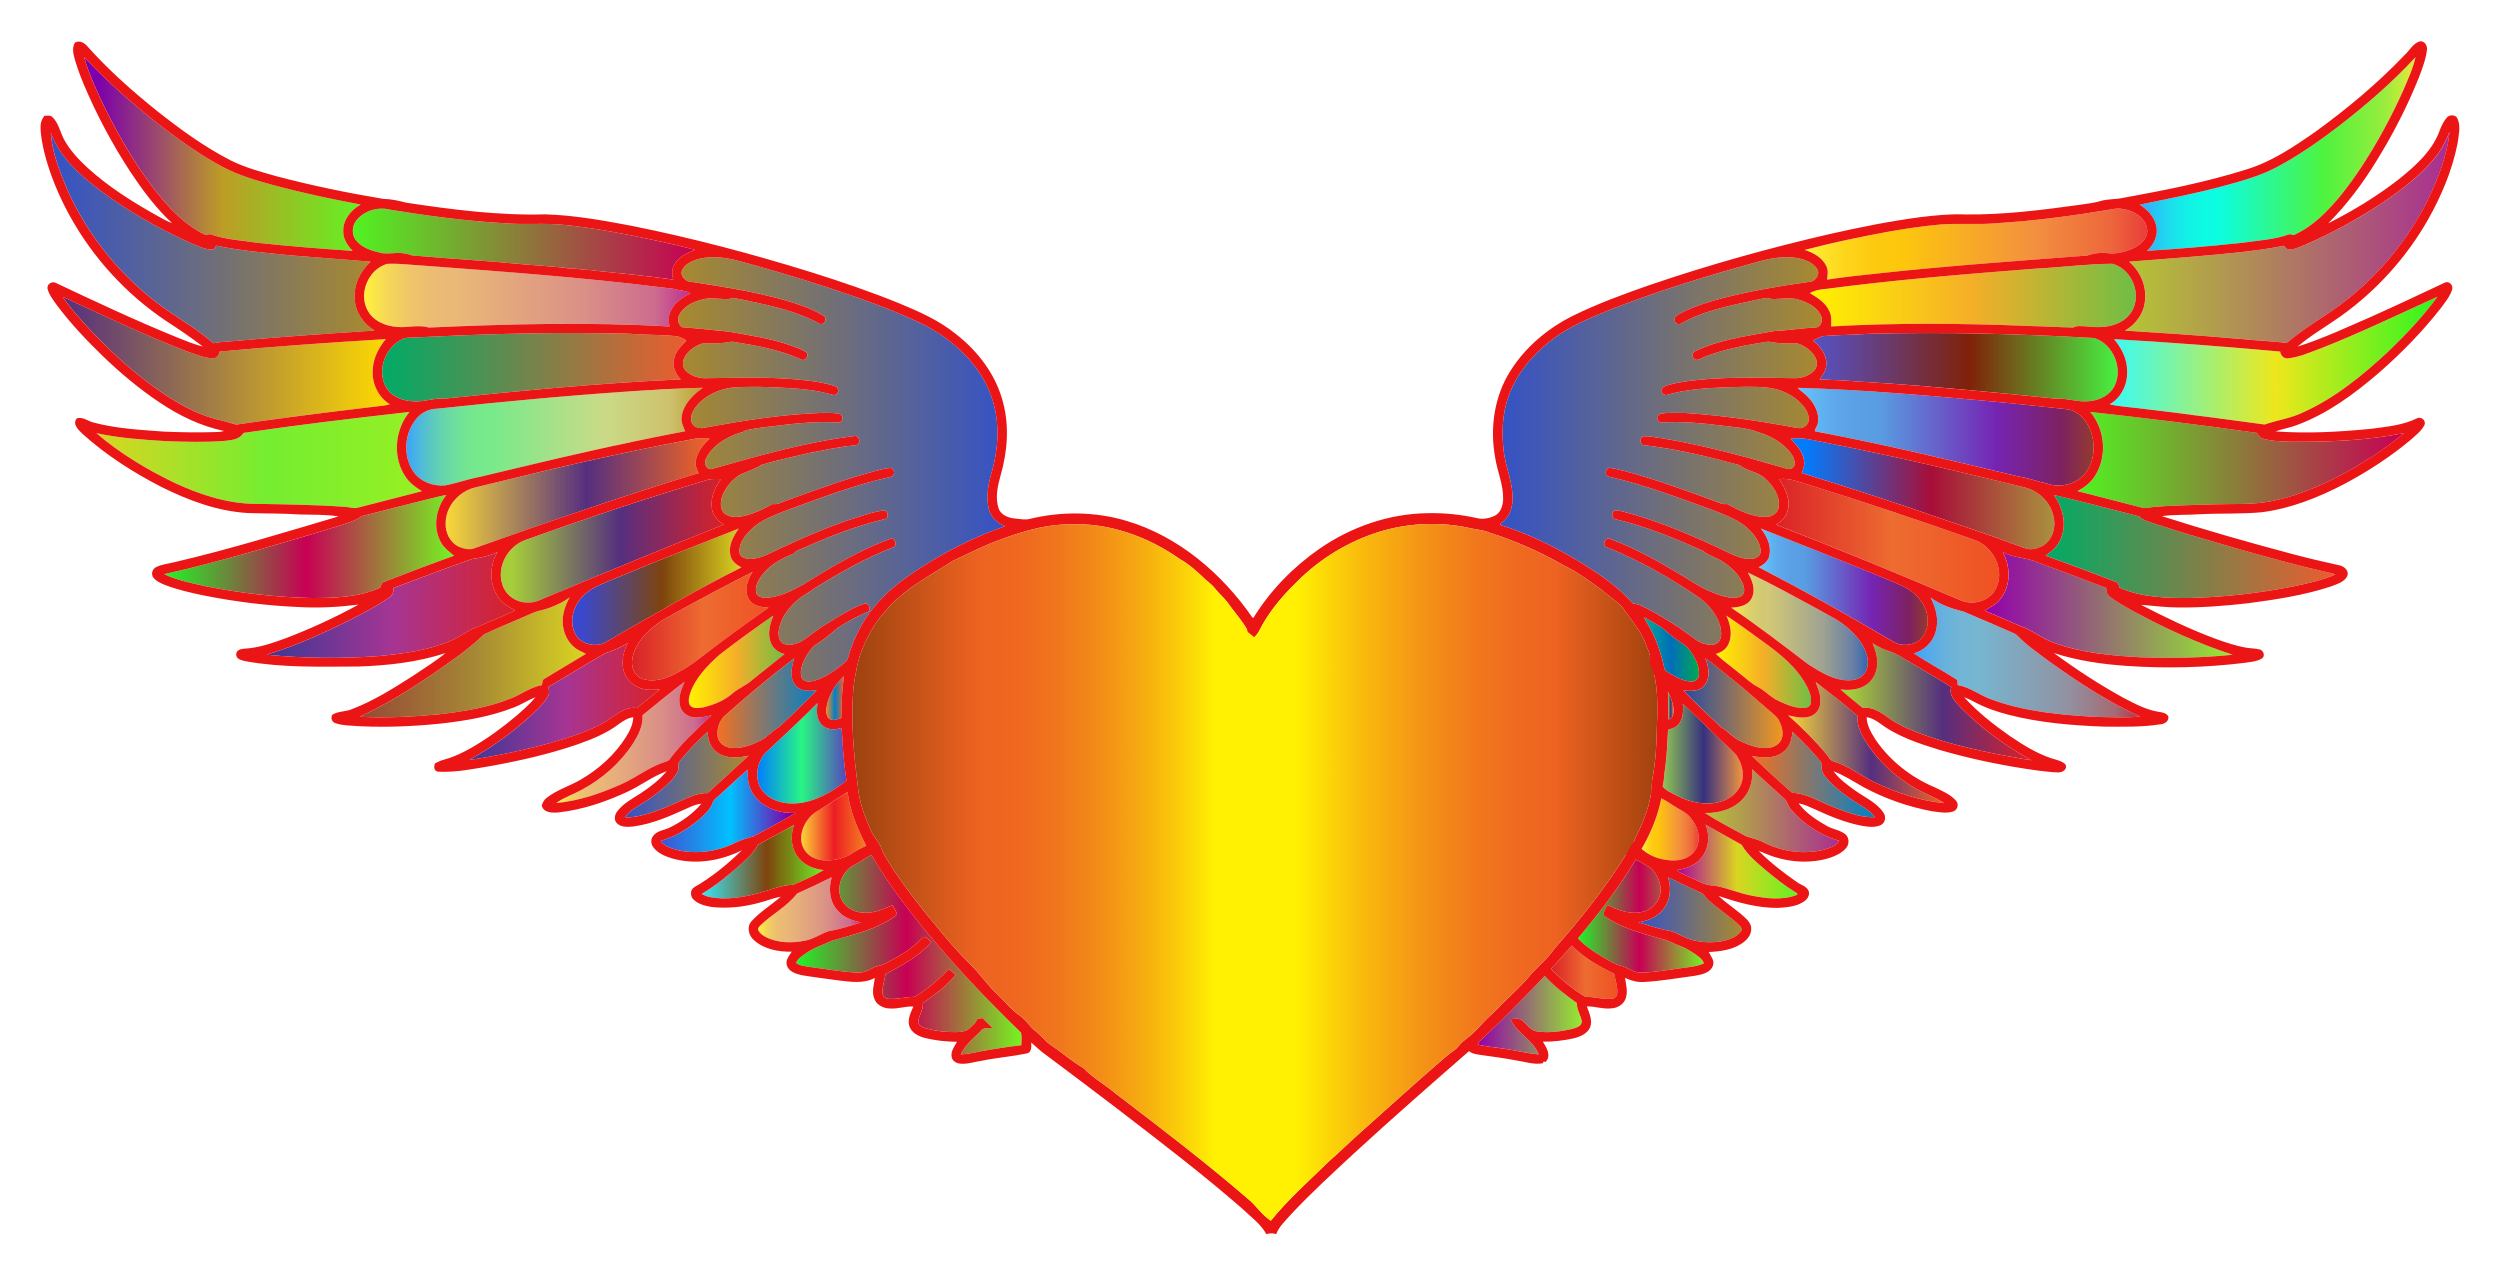 <?xml version="1.0" encoding="UTF-8"?>
<svg enable-background="new 0 0 2646 1350" version="1.1" viewBox="0 0 2646 1350" xml:space="preserve" xmlns="http://www.w3.org/2000/svg">

	<linearGradient id="ax" x1="88.945" x2="381.79" y1="162.96" y2="162.96" gradientUnits="userSpaceOnUse">
		<stop stop-color="#7C00AB" offset=".05"/>
		<stop stop-color="#BD9C26" offset=".5"/>
		<stop stop-color="#63F222" offset="1"/>
	</linearGradient>
	<path d="m163.15 200.04c14.987 19.357 32.144 38.083 54.61 48.744 1.129-0.249 3.387-0.763 4.517-1.012 16.131 5.836 33.449 6.643 50.269 9.194 33.522 3.607 67.133 6.32 100.77 8.549-5.308-5.528-10.06-12.391-9.957-20.383-0.601-12.318 8.153-22.92 18.433-28.639-30.971-5.822-61.839-12.318-92.282-20.486-18.492-5.147-37.174-10.397-54.155-19.562-21.879-11.644-42.262-25.897-62.015-40.825-30.003-22.862-58.422-47.85-84.393-75.228 5.895 20.075 14.84 39.095 24.064 57.806 14.4 28.596 30.692 56.356 50.136 81.842z" fill="url(#ax)"/>
	<linearGradient id="am" x1="2264.7" x2="2556.6" y1="162.97" y2="162.97" gradientUnits="userSpaceOnUse">
		<stop stop-color="#3BA2FF" offset="0"/>
		<stop stop-color="#2BC0F5" offset=".049"/>
		<stop stop-color="#1EDBED" offset=".105"/>
		<stop stop-color="#14EEE7" offset=".161"/>
		<stop stop-color="#0EF9E3" offset=".219"/>
		<stop stop-color="#0CFDE2" offset=".281"/>
		<stop stop-color="#4EF33F" offset=".668"/>
		<stop stop-color="#97ED3C" offset=".888"/>
		<stop stop-color="#E8E93A" offset="1"/>
	</linearGradient>
	<path d="m2281.9 238.11c2.948 10.03-1.95 20.794-9.591 27.363 33.273-2.009 66.503-4.854 99.658-8.359 17.201-2.595 34.945-3.27 51.427-9.312 1.085 0.249 3.255 0.748 4.341 0.997 10.104-4.59 19.372-10.925 27.598-18.36 17.04-15.544 30.956-34.153 43.729-53.26 17.054-25.912 31.88-53.26 44.579-81.548 4.854-11.497 10.294-22.935 12.978-35.165-24.915 26.997-52.85 51.076-81.885 73.541-20.735 15.779-42.145 30.854-65.241 43.01-18.037 9.532-37.878 14.826-57.44 20.163-28.815 7.801-58.173 13.3-87.34 19.474 7.889 4.959 14.987 12.116 17.187 21.456z" fill="url(#am)"/>
	<linearGradient id="ab" x1="2249" x2="2592.7" y1="251.24" y2="251.24" gradientUnits="userSpaceOnUse">
		<stop stop-color="#B5C634" offset="0"/>
		<stop stop-color="#A92E91" offset="1"/>
	</linearGradient>
	<path d="m2440 258.98c-5.866 2.17-11.746 5.631-18.198 4.927-2.654-0.396-3.329-4.986-6.438-3.49-14.298 3.05-28.83 4.605-43.303 6.438-39.447 4.194-79.026 7.053-118.58 10.074 11.497 9.781 18.374 24.959 16.923 40.122-0.631 13.799-9.458 26.19-21.337 32.833 40.429 2.552 80.859 5.206 121.22 8.769 4.355 0.278 8.725 0.645 13.095 1.144 10.397 0.616 20.75 1.657 31.147 2.478 2.199-0.147 4.971 1.804 6.804-0.132 12.156-10.192 25.413-18.917 38.625-27.657 46.251-29.842 84.29-72.221 108.97-121.42 11.35-23.184 21.028-47.761 23.785-73.6-3.681 9.253-8.109 18.272-14.43 26.058-15.163 19.034-34.637 34.05-54.61 47.717-26.497 17.613-54.447 33.128-83.673 45.739z" fill="url(#ab)"/>
	<linearGradient id="q" x1="53.78" x2="396.53" y1="251.9" y2="251.9" gradientUnits="userSpaceOnUse">
		<stop stop-color="#3452C6" offset="0"/>
		<stop stop-color="#A98A2E" offset="1"/>
	</linearGradient>
	<path d="m177.99 329.06c16.204 11.057 33.068 21.292 47.908 34.197 5.118-1.115 10.338-1.408 15.544-1.76 51.633-4.619 103.35-8.344 155.09-11.614-11.57-6.995-20.207-19.064-21.058-32.789-1.437-15.236 5.719-30.062 16.82-40.18-27.847-2.097-55.665-4.428-83.513-6.555-26.704-2.742-53.598-4.824-79.92-10.353-0.909 1.32-1.804 2.639-2.684 3.989-8.799 0.836-16.659-3.769-24.548-6.892-34.314-15.5-67.324-34.197-97.415-56.883-20.618-16.028-41.265-34.49-50.43-59.684 1.437 20.75 9.15 40.517 17.172 59.522 22.935 51.736 60.446 96.873 107.04 129z" fill="url(#q)"/>
	<linearGradient id="f" x1="373.4" x2="735.65" y1="258.39" y2="258.39" gradientUnits="userSpaceOnUse">
		<stop stop-color="#51F321" offset="0"/>
		<stop stop-color="#C80054" offset="1"/>
	</linearGradient>
	<path d="m377.32 233.18c-5.22 6.247-5.338 16.248 0.367 22.231 6.995 7.699 17.509 10.558 27.334 12.626 4.179 0.367 8.373 0.132 12.538-0.132 6.364-0.763 12.729 0.279 18.726 2.434 39.168 3.578 78.512 5.528 117.68 9.414 15.397 1.393 30.883 2.17 46.28 3.915l-0.147 0.719c6.687-1.173 13.432 1.085 20.163 1.144 3.123 0.117 6.218 0.44 9.312 0.924 27.759 2.772 55.519 5.646 83.146 9.488-1.672-5.045-1.892-10.749 0.821-15.485 4.385-8.52 13.564-12.758 22.114-15.955-15.046-4.37-30.443-7.376-45.694-10.866-30.546-6.496-61.282-12.435-92.385-15.544-20.955-2.39-42.086 0.059-63.071-1.804-40.884-2.317-81.519-7.801-121.9-14.415-12.522-3.211-27.172 1.027-35.281 11.306z" fill="url(#f)"/>
	<linearGradient id="d" x1="1910" x2="2272.7" y1="258.39" y2="258.39" gradientUnits="userSpaceOnUse">
		<stop stop-color="#FFF33B" offset="0"/>
		<stop stop-color="#FEE72E" offset=".04"/>
		<stop stop-color="#FED51B" offset=".117"/>
		<stop stop-color="#FDCA10" offset=".196"/>
		<stop stop-color="#FDC70C" offset=".281"/>
		<stop stop-color="#F3903F" offset=".668"/>
		<stop stop-color="#ED683C" offset=".888"/>
		<stop stop-color="#E93E3A" offset="1"/>
	</linearGradient>
	<path d="m1933.2 282.08c2.126 4.399 1.173 9.327 0.557 13.931 18.404-2.874 36.954-4.781 55.475-6.731 73.145-8.021 146.57-13.11 219.9-18.785 7.215-2.625 14.958-3.432 22.598-2.449 9.972 0.968 20.046-2.053 28.859-6.599 6.012-3.387 11.746-8.975 12.171-16.263 0.279-7.376-4.443-14.019-10.353-17.993-8.154-5.396-18.55-7.933-28.141-5.47-39.887 6.555-80.023 12.025-120.38 14.444-19.943 1.936-40.004-0.117-59.962 1.437-17.788 1.51-35.458 4.15-53.026 7.215-30.487 5.558-60.871 11.79-90.83 19.694 9.283 3.037 19.034 8.169 23.126 17.569z" fill="url(#d)"/>
	<linearGradient id="c" x1="717.86" x2="1063.9" y1="496.75" y2="496.75" gradientUnits="userSpaceOnUse">
		<stop stop-color="#A98A2E" offset="0"/>
		<stop stop-color="#3452C6" offset="1"/>
	</linearGradient>
	<path d="m721.84 286.2c-1.936 4.825 2.214 9.488 6.262 11.526 41.163 6.452 82.882 12.347 122.34 26.366 7.376 2.86 14.796 5.924 21.454 10.236 4.414 2.654 0.455 10.382-4.341 8.3-23.126-12.641-49.081-18.741-74.7-23.918-0.44-0.132-1.305-0.396-1.745-0.542-5.308-1.1-10.661-2.053-15.999-2.948-2.625 1.789-5.88 1.276-8.843 1.246-7.317-0.235-14.723-1.481-21.938 0.235-9.18 2.126-18.58 6.35-24.094 14.327-3.446 4.531-3.431 12.259 1.906 15.353 16.512 1.217 32.995 2.977 49.448 4.663l1.261 0.235c21.029 3.681 42.292 6.834 62.558 13.814 5.924 2.126 12.098 3.959 17.436 7.376 4.106 2.742 0.293 10.03-4.311 8.227-22.73-10.499-47.615-14.972-72.163-18.902-2.508-0.469-4.986 0.323-7.42 0.66-8.681 1.452-17.494 0.689-26.205 1.232-7.963 2.962-15.823 8.314-19.02 16.512-1.774 4.429-0.704 9.825 2.948 12.992 6.276 5.572 15.002 7.743 23.258 7.054 27.906-0.22 55.871-1.378 83.733 0.675 5.514 0.308 11.028 0.807 16.541 1.393 11.218 1.129 22.554 2.684 33.273 6.335 3.842 0.85 5.044 6.203 1.95 8.623-2.522 1.598-5.47 0.205-8.065-0.396-9.928-2.933-20.251-4.165-30.516-5.264-22.422-1.745-44.961-2.845-67.441-1.745-14.635 0.704-29.226 6.438-39.594 16.952-4.531 4.766-8.784 10.837-8.285 17.744 0.645 8.241 10.5 9.972 16.981 7.611 40.239-7.332 80.829-13.77 121.79-15.178 6.408 0.103 13.007-0.381 19.269 1.334 3.871 2.508 1.994 9.854-3.021 8.799-21.864-1.32-43.699 0.909-65.359 3.607-10.514 1.1-21.014 2.464-31.367 4.546-0.66 0.381-2.009 1.144-2.684 1.54-15.691 4.443-31.939 13.022-39.623 28.097-2.801 4.575-0.748 11.746 5.352 11.614 50.342-14.166 100.88-28.947 152.95-35.194 4.575 1.496 5.206 9.018-0.029 9.913-17.377 1.51-34.432 5.367-51.53 8.667-16.087 3.959-32.364 7.215-48.201 12.039-6.848 4.458-14.65 6.951-22.128 10.089-7.919 4.619-14.268 11.878-18.242 20.105-2.845 6.423-4.502 14.855 0.528 20.662 5.719 5.69 14.723 4.443 21.952 3.241 10.338-2.786 20.295-7.083 29.475-12.597 5.646 0.983 10.602-2.346 15.764-3.974 31.469-11.482 62.968-23.096 95.406-31.543 4.429-1.085 8.857-2.464 13.447-2.596 4.781 0.147 5.602 8.007 1.114 9.209-38.67 8.505-75.711 22.862-112.86 36.323-12.069 5-24.9 9.385-34.505 18.624-6.819 6.423-13.843 14.708-13.359 24.636 0.044 5.074 5.719 7.215 10.001 7.42 12.817 0.455 23.712-6.995 34.974-11.951 26.381-12.215 53.173-23.8 80.961-32.496 8.652-2.772 17.392-5.631 26.41-6.878 5.191-0.337 6.526 8.285 1.276 9.239-31.909 7.464-62.367 19.958-92.238 33.244-1.701 0.616-2.83 2.024-3.974 3.314-12.817 5-25.545 11.834-33.845 23.155-3.842 5.338-7.508 11.937-5.646 18.726 1.701 4.223 7.083 4.912 11.071 4.839 13.682-1.056 26.308-7.244 38.112-13.843 29.622-18.316 59.684-36.602 92.517-48.597 5.587-2.009 8.021 7.801 2.654 9.151-28.83 11.086-55.783 26.454-81.973 42.702-6.716 5.015-14.43 8.652-20.545 14.459-8.593 7.757-15.603 17.773-17.92 29.255-0.894 4.986-0.66 11.116 3.519 14.62 5.851 3.783 13.271 1.481 19.166-1.041 10.412-6.482 19.679-14.694 30.37-20.779 11.937-7.127 23.639-15.089 36.881-19.591 4.795-1.804 8.168 5 4.693 8.241-11.453 4.663-22.378 10.588-32.687 17.392-6.511 5.69-13.139 11.292-20.457 15.925-6.658 3.71-10.646 10.514-14.283 16.937-2.728 5.968-5.602 13.022-3.138 19.547 2.053 5.03 8.52 4.619 12.89 3.475 10.94-3.036 20.515-9.576 29.328-16.541 2.772-2.449 6.467-4.59 7.083-8.579 6.232-22.788 18.096-44.095 34.563-61.077 14.312-15.441 32.012-27.114 49.697-38.288 25.765-15.881 53.099-29.299 81.739-39.154-8.344-3.138-15.324-9.913-17.406-18.741-2.933-12.597-0.469-25.721 3.065-37.936 5.895-20.486 8.256-42.336 4.341-63.423-0.132-0.601-0.381-1.804-0.513-2.405-4.047-21.234-15.031-40.796-29.695-56.501-14.283-15.192-31.426-27.701-50.328-36.485-32.261-15.295-66.077-26.953-99.922-38.142-30.59-9.957-61.473-19.034-92.517-27.466-14.576-3.651-30.502-5.734-45.005-0.66-5.642 2.023-11.435 5.337-14.03 10.998z" fill="url(#c)"/>
	<linearGradient id="b" x1="1587.9" x2="1928.3" y1="477.37" y2="477.37" gradientUnits="userSpaceOnUse">
		<stop stop-color="#3452C6" offset="0"/>
		<stop stop-color="#A98A2E" offset="1"/>
	</linearGradient>
	<path d="m1589.7 556.08c27.202 8.813 53.114 21.366 77.721 35.839 21.865 13.256 43.714 27.408 60.769 46.735 7.977 0.719 14.664 5.602 21.718 8.96 12.465 7.229 24.929 14.532 36.426 23.257 5.969 3.783 11.16 9.326 18.374 10.72 4.81 1.364 10.734 1.672 14.474-2.288 3.446-4.59 2.713-10.896 1.599-16.16-3.299-12.171-11.673-22.436-21.498-30.062-31.044-21.117-63.819-40.121-98.808-53.92-5.572-1.95-1.32-11.746 4.091-8.593 28.375 10.558 54.727 25.78 80.536 41.471 11.937 7.787 24.533 14.943 38.332 18.829 6.188 1.584 13.125 3.197 19.181 0.176 3.901-2.258 4.033-7.449 2.654-11.247-3.49-10.705-12.083-18.873-21.249-24.915-6.907-4.795-15.471-6.57-21.908-12.025-29.915-13.432-60.519-25.927-92.531-33.405-3.593-0.748-4.062-5.572-1.965-8.021 2.669-2.258 6.262-0.733 9.327-0.205 35.546 9.077 69.421 23.565 102.62 38.963 11.101 4.854 21.952 12.303 34.637 11.262 4.326-0.264 8.916-2.728 9.283-7.523 0-8.843-5.617-16.468-11.453-22.598-10.412-10.558-24.621-15.647-38.083-21.014-36.851-13.344-73.629-27.466-111.96-35.986-4.106-1.936-2.464-7.567 0.968-9.341 4.956 0.836 9.913 1.76 14.782 3.094 32.892 8.667 64.875 20.398 96.769 32.144 4.326 1.364 8.593 4.267 13.33 3.109 13.095 6.966 27.158 14.606 42.468 13.55 6.203-0.059 12.171-4.898 12.479-11.277 0.88-11.423-6.291-21.644-14.4-28.962-7.42-7.596-19.24-7.537-27.144-14.356-33.347-9.092-67.133-17.26-101.52-21.146-4.839-1.129-4.399-8.681 0.308-9.429 6.364-0.205 12.611 1.422 18.917 2.126 44.711 7.464 88.499 19.562 131.98 32.203 3.783 1.628 9.341-1.481 8.578-5.983-0.059-5.631-3.842-10.265-7.332-14.312-8.285-8.755-19.225-14.664-30.678-18.14-11.599-4.795-24.328-5.235-36.617-6.848-21.952-2.801-44.081-4.971-66.209-3.622-3.417 0.249-4.502-3.475-4.78-6.159 1.452-1.437 2.786-3.343 5.103-3.314 8.182-1.217 16.541-0.499 24.812-0.572 38.068 2.508 75.887 8.036 113.38 14.972 2.698 0.469 5.411 1.07 8.212 1.1 4.209-0.499 8.857-3.783 8.828-8.417 0.674-5.998-2.537-11.467-6.262-15.837-9.473-10.91-23.507-17.377-37.775-18.697-15.544-1.628-31.118-0.557-46.676-0.191-19.738 0.836-39.652 2.302-58.701 7.801-3.153 1.202-5.426-1.525-6.746-3.93 1.085-1.54 1.334-4.047 3.329-4.781 7.669-3.197 15.999-4.267 24.152-5.646 38.318-5.191 77.075-3.563 115.61-3.182 7.039-0.455 14.488-2.962 19.24-8.403 3.006-3.256 3.094-8.256 1.657-12.215-3.563-7.977-11.35-13.374-19.401-16.116-8.828-0.264-17.758 0.337-26.498-1.32-5.851-1.584-11.643 0.763-17.436 1.364-17.7 2.904-35.341 6.833-52.161 13.169-3.651 1.232-6.951 3.681-10.793 4.135-4.634-0.147-6.071-7.626-1.642-9.18 26.146-12.567 55.313-16.087 83.513-21.307 14.752-0.675 29.373-3.124 44.14-3.798 5.866-0.337 7.933-8.256 5.455-12.802-5.074-10.353-16.673-15.133-27.29-17.568-6.071-0.777-12.186-0.323-18.257 0.044-3.871 0.469-7.728 0.234-11.394-0.953-5.851 0.66-11.555 2.156-17.304 3.299-25.355 5.484-51.413 10.94-74.143 24.005-2.728 1.29-6.408-0.601-6.349-3.754-0.939-3.827 3.094-5.44 5.704-7.068 14.43-7.684 30.208-12.347 45.943-16.556 30.179-7.611 60.915-12.817 91.754-17.04 5.836-0.85 10.778-8.007 7.435-13.52-5.089-7.567-14.474-10.588-23.067-11.922-14.518-1.818-29.182 1.041-43.054 5.235-51.09 14.151-101.87 29.681-151.26 49.037-22.495 9.18-45.533 18.33-64.699 33.655-19.679 15.236-36.411 35.194-44.638 58.95-6.863 18.668-7.318 39.051-5 58.613 2.156 17.377 10.25 33.816 9.238 51.589-0.41 9.121-4.194 18.462-12.039 23.668-1.76 0.807-0.719 2.596 0.894 2.552z" fill="url(#b)"/>
	<linearGradient id="a" x1="385.33" x2="730.87" y1="312.91" y2="312.91" gradientUnits="userSpaceOnUse">
		<stop stop-color="#FFF33B" offset="0"/>
		<stop stop-color="#F6D955" offset=".066"/>
		<stop stop-color="#EFC768" offset=".135"/>
		<stop stop-color="#EBBC73" offset=".205"/>
		<stop stop-color="#EAB877" offset=".28"/>
		<stop stop-color="#DA9087" offset=".67"/>
		<stop stop-color="#CD6C8F" offset=".89"/>
		<stop stop-color="#BE2F92" offset="1"/>
	</linearGradient>
	<path d="m730.87 310.55c-4.839-3.402-10.808-2.478-16.101-4.605-87.633-11.541-175.82-18.037-263.94-24.621-13.682-0.719-27.349-2.742-41.06-2.082-19.474 5.543-30.252 30.238-21.19 48.333 5.69 11.805 19.064 17.656 31.572 18.433 11.262 1.217 22.671-2.786 33.713 0.689 84.833-3.827 169.92-6.042 254.76-1.144-0.807-5.089-1.437-10.514 0.777-15.353 3.901-9.326 12.509-15.617 21.469-19.65z" fill="url(#a)"/>
	<linearGradient id="bh" x1="1915.6" x2="2260.7" y1="312.91" y2="312.91" gradientUnits="userSpaceOnUse">
		<stop stop-color="#FFF200" offset="0"/>
		<stop stop-color="#F5AE28" offset=".5"/>
		<stop stop-color="#6FBE45" offset="1"/>
	</linearGradient>
	<path d="m2258.1 326.01c7.845-18.096-3.314-42.101-22.627-46.852-26.484 0.176-52.821 3.71-79.246 5.045-74.92 5.793-149.85 11.79-224.36 21.63-5.675 0.41-11.321 1.525-16.307 4.355 7.845 4.868 16.365 9.942 20.383 18.712 2.86 5.103 2.2 11.042 2.097 16.644 68.878-3.974 137.98-3.329 206.88-0.66 2.17 0.088 4.399 0.205 6.628 0.293 14.268 0.176 28.522 1.247 42.79 1.481 4.091-2.302 8.96-1.393 13.447-1.246 10.207 1.115 20.882 1.569 30.707-2.024 8.478-2.875 16.133-8.99 19.608-17.378z" fill="url(#bh)"/>
	<linearGradient id="bg" x1="66.509" x2="412.73" y1="381.77" y2="381.77" gradientUnits="userSpaceOnUse">
		<stop stop-color="#552F7F" offset="0"/>
		<stop stop-color="#FFDB00" offset="1"/>
	</linearGradient>
	<path d="m170.83 415.18c17.817 12.01 36.837 22.92 57.762 28.434 7.2 1.54 14.21 3.798 21.292 5.763 48.832-7.054 97.796-13.227 146.8-18.932 5.338-0.88 10.866-0.836 16.043-2.566-11.819-7.156-18.726-20.985-18.213-34.666-0.117-12.787 5.851-24.709 13.887-34.344-58.73 3.622-117.48 7.699-176.07 13.256-0.308 3.901-3.226 7.376-7.391 7.141-9.708-0.543-18.756-4.59-27.877-7.669-44.403-17.055-87.34-37.628-130.56-57.44 6.232 9.722 14.122 18.257 21.615 27.011 24.931 27.409 52.163 52.94 82.708 74.012z" fill="url(#bg)"/>
	<linearGradient id="bf" x1="2232.8" x2="2579.9" y1="381.69" y2="381.69" gradientUnits="userSpaceOnUse">
		<stop stop-color="#37FBF7" offset="0"/>
		<stop stop-color="#EDE71C" offset=".506"/>
		<stop stop-color="#2DF520" offset="1"/>
	</linearGradient>
	<path d="m2421.7 379.26c-4.414 0.601-7.743-3.153-8.256-7.2-58.554-5.323-117.2-9.723-175.88-13.125 7.772 9.224 13.638 20.574 13.843 32.863 0.909 14.166-5.866 29.123-18.55 36.103 10.529 2.434 21.395 2.962 32.1 4.355 17.597 2.302 35.268 4.033 52.85 6.57 0.323 0.059 0.983 0.176 1.305 0.235 25.985 3.021 51.882 6.936 77.809 10.265 13.007-4.546 26.909-6.35 39.461-12.289 34.564-15.265 64.156-39.564 91.622-65.124 18.668-17.964 36.573-36.895 51.897-57.85-41.25 18.697-82.091 38.406-124.28 54.962-11.101 3.973-22.084 9.062-33.918 10.235z" fill="url(#bf)"/>
	<linearGradient id="be" x1="404.47" x2="726.39" y1="388.67" y2="388.67" gradientUnits="userSpaceOnUse">
		<stop stop-color="#00AB66" offset="0"/>
		<stop stop-color="#EC5C2F" offset="1"/>
	</linearGradient>
	<path d="m408.3 409.3c5.895 10.969 18.99 15.441 30.81 15.5 10.441 0.572 20.398-3.783 30.868-2.83 83.366-8.579 166.86-16.732 250.61-20.398-5.88-5.939-9.62-14.782-6.745-23.052 1.774-7.361 7.464-12.538 12.538-17.729-1.642-2.845-5.983-3.109-8.711-4.707-14.518-1.936-29.226-1.349-43.817-2.42-13.183-0.997-26.41-0.66-39.608-0.982-65.549-0.88-131.08 1.232-196.53 4.531-3.329 0.235-6.746 0-9.986 0.851-19.005 7.727-29.358 32.832-19.431 51.236z" fill="url(#be)"/>
	<linearGradient id="bd" x1="1918.8" x2="2241.5" y1="388.67" y2="388.67" gradientUnits="userSpaceOnUse">
		<stop stop-color="#5652C7" offset="0"/>
		<stop stop-color="#802109" offset=".511"/>
		<stop stop-color="#47F141" offset="1"/>
	</linearGradient>
	<path d="m2237.9 408.89c9.649-18.697-1.246-44.975-21.336-51.149-79.084-4.429-158.36-6.482-237.58-4.487-15.647 1.129-31.352 1.129-46.984 2.288-4.883-0.015-8.828 3.211-13.168 4.942 7.831 6.144 14.928 15.104 14.092 25.633 0.029 5.983-3.813 10.749-6.98 15.441 14.18 0.513 28.361 1.144 42.482 2.42 6.731 0.352 13.462 0.675 20.178 1.232 62.411 4.135 124.68 10.294 186.88 16.732 12.802-0.88 25.237 4.634 38.039 2.332 9.84-1.203 19.606-6.424 24.372-15.384z" fill="url(#bd)"/>
	<linearGradient id="bc" x1="430" x2="743.92" y1="462.16" y2="462.16" gradientUnits="userSpaceOnUse">
		<stop stop-color="#3BA2FF" offset="0"/>
		<stop stop-color="#46B0E9" offset=".027"/>
		<stop stop-color="#58C5C7" offset=".075"/>
		<stop stop-color="#66D5AC" offset=".124"/>
		<stop stop-color="#6FE199" offset=".174"/>
		<stop stop-color="#75E88E" offset=".225"/>
		<stop stop-color="#77EA8A" offset=".28"/>
		<stop stop-color="#CBDA87" offset=".67"/>
		<stop stop-color="#CDC16C" offset=".89"/>
		<stop stop-color="#BE9F2F" offset="1"/>
	</linearGradient>
	<path d="m438.07 499.86c7.435 10.294 20.779 15.031 33.171 13.887 12.421-2.346 24.343-6.819 36.778-9.048 52.703-12.538 105.35-25.428 158.42-36.338 0.44-0.132 1.334-0.396 1.774-0.528 18.99-3.989 38.024-7.757 57.073-11.438-2.273-5.03-4.78-10.338-3.681-16.028 2.023-12.992 12.039-22.686 22.319-29.944-14.65 0.264-29.284 1.129-43.934 1.628-5.88 0.543-11.761 0.924-17.656 1.129-73.424 4.678-146.72 11.482-219.85 19.401-7.743 0.103-15.104 3.461-20.383 9.092-14.284 15.353-16.307 41.044-4.033 58.187z" fill="url(#bc)"/>
	<linearGradient id="bb" x1="1902.5" x2="2215.9" y1="462.17" y2="462.17" gradientUnits="userSpaceOnUse">
		<stop stop-color="#66C7FF" offset="0"/>
		<stop stop-color="#63BEF9" offset=".03"/>
		<stop stop-color="#5EABEC" offset=".11"/>
		<stop stop-color="#5AA0E4" offset=".192"/>
		<stop stop-color="#599CE1" offset=".28"/>
		<stop stop-color="#7524B3" offset=".67"/>
		<stop stop-color="#7E2161" offset=".89"/>
		<stop stop-color="#923B2E" offset="1"/>
	</linearGradient>
	<path d="m2208.9 498.49c9.708-14.943 9.121-35.4-0.059-50.445-4.59-7.009-11.424-13.432-19.973-14.767-24.284-2.742-48.612-5.22-72.925-7.684-70.99-6.643-142.08-13.081-213.38-15.148 3.563 3.505 7.919 6.159 11.262 9.928 6.863 7.171 12.083 17.055 10.265 27.246-0.234 3.226-3.006 5.69-3.226 8.843 72.383 13.623 144.06 30.692 215.67 47.879 10.294 1.54 20.031 5.426 30.238 7.523 14.914 5.278 33.303 0.058 42.131-13.375z" fill="url(#bb)"/>
	<linearGradient id="ba" x1="101.88" x2="446.72" y1="486.87" y2="486.87" gradientUnits="userSpaceOnUse">
		<stop stop-color="#DAD521" offset="0"/>
		<stop stop-color="#75ED30" offset=".522"/>
		<stop stop-color="#97F023" offset="1"/>
	</linearGradient>
	<path d="m270.55 533.28c31.719 0.543 63.482 0.909 95.142 3.211 4.443 0.161 8.916 2.17 13.301 0.763 22.539-5.924 45.195-11.438 67.734-17.392-6.364-3.857-12.553-8.241-16.879-14.4-14.576-20.427-12.245-50.372 3.593-69.465-58.642 6.658-117.28 13.52-175.66 22.202-4.282 7.361-13.403 7.728-20.911 8.52-20.486 1.525-41.045 0.895-61.546 0.176-24.592-1.554-49.301-3.255-73.439-8.491 25.164 21.41 53.715 38.699 83.484 52.909 26.718 12.318 55.475 21.849 85.184 21.967z" fill="url(#ba)"/>
	<linearGradient id="az" x1="2199" x2="2544.6" y1="486.86" y2="486.86" gradientUnits="userSpaceOnUse">
		<stop stop-color="#51F321" offset="0"/>
		<stop stop-color="#C80054" offset="1"/>
	</linearGradient>
	<path d="m2424.7 467.51c-9.766-0.44-19.753-0.381-29.182-3.226-3.182-0.704-5.015-3.387-6.438-6.027-58.73-8.593-117.7-15.632-176.68-22.29 15.603 18.228 18.169 46.706 5.396 67.133-4.428 7.332-11.335 12.685-18.77 16.703 23.14 6.012 46.339 11.834 69.494 17.817 3.226 0.543 6.438-0.616 9.693-0.88 21.38-2.126 42.907-2.009 64.361-2.962 20.105-0.631 40.4 0.616 60.285-3.109 23.932-4.561 46.808-13.608 68.497-24.548 26.029-13.286 50.723-29.255 73.321-47.791-39.417 7.933-79.861 9.575-119.98 9.18z" fill="url(#az)"/>
	<linearGradient id="ay" x1="471.65" x2="751.21" y1="522.59" y2="522.59" gradientUnits="userSpaceOnUse">
		<stop stop-color="#F9D837" offset="0"/>
		<stop stop-color="#552F7F" offset=".534"/>
		<stop stop-color="#F26522" offset="1"/>
	</linearGradient>
	<path d="m486.3 578.9c4.443 1.774 9.517 3.123 14.268 1.921 79.026-28.39 158.43-55.885 238.88-80.111-1.804-3.842-3.827-7.875-3.123-12.245 1.246-9.752 7.801-17.817 14.884-24.196-4.839-0.015-9.678-0.66-14.503-0.161-78.468 14.547-156.14 33.053-233.72 51.809-16.908 3.989-31.118 19.533-31.294 37.291-0.6 10.368 4.723 21.513 14.606 25.692z" fill="url(#ay)"/>
	<linearGradient id="aw" x1="1895.2" x2="2174.4" y1="522.56" y2="522.56" gradientUnits="userSpaceOnUse">
		<stop stop-color="#007DFF" offset=".05"/>
		<stop stop-color="#A80E38" offset=".534"/>
		<stop stop-color="#A9913E" offset="1"/>
	</linearGradient>
	<path d="m2160.8 578.34c10.661-5.323 15.265-18.55 13.051-29.798-1.789-11.541-9.165-21.952-19.225-27.789-7.053-4.487-15.471-5.66-23.419-7.728-65.667-15.735-131.38-31.367-197.67-44.271-12.699-2.273-25.355-6.379-38.391-4.385 6.188 6.408 12.802 13.432 14.21 22.612 0.924 4.707-0.631 9.37-2.478 13.652 52.249 16.16 104.32 32.877 155.9 51.09 26.909 9.019 53.627 18.55 80.272 28.361 5.748 2.465 12.303 0.734 17.758-1.744z" fill="url(#aw)"/>
	<linearGradient id="av" x1="530.05" x2="766.27" y1="572.35" y2="572.35" gradientUnits="userSpaceOnUse">
		<stop stop-color="#A6CE39" offset=".05"/>
		<stop stop-color="#552F7F" offset=".534"/>
		<stop stop-color="#DA2128" offset="1"/>
	</linearGradient>
	<path d="m558.02 637.62c8.887 0.939 16.512-4.282 24.489-7.244 60.93-25.853 122.21-50.87 183.76-75.228-6.731-3.651-12.45-10.074-12.934-18.008-1.422-10.984 3.475-21.512 9.898-30.106-5.382 0.088-10.94-0.675-16.072 1.364-64.347 19.489-128.2 40.635-191.52 63.262-18.286 6.79-30.238 28.214-23.873 47.175 3.432 11.145 14.635 18.961 26.249 18.785z" fill="url(#av)"/>
	<linearGradient id="au" x1="1879.5" x2="2116" y1="572.28" y2="572.28" gradientUnits="userSpaceOnUse">
		<stop stop-color="#DA2128" offset="0"/>
		<stop stop-color="#ED6C30" offset=".522"/>
		<stop stop-color="#F05123" offset="1"/>
	</linearGradient>
	<path d="m2113.6 620.41c7.816-19.034-4.487-41.661-23.096-48.685-58.305-20.794-117.02-40.459-176.2-58.598-10.265-2.933-20.427-7.552-31.352-6.012 6.863 9.81 12.728 22.378 8.74 34.476-1.701 6.174-6.716 10.632-12.157 13.608 65.755 25.736 131.01 52.703 196 80.316 13.902 5.923 32.833-0.221 38.068-15.105z" fill="url(#au)"/>
	<linearGradient id="at" x1="173.84" x2="480.69" y1="578.39" y2="578.39" gradientUnits="userSpaceOnUse">
		<stop stop-color="#1FF626" offset="0"/>
		<stop stop-color="#C80054" offset=".489"/>
		<stop stop-color="#75F222" offset=".994"/>
	</linearGradient>
	<path d="m402.54 621.96c0.792-2.801 1.701-5.822 4.957-6.467 24.313-9.326 48.671-18.565 73.189-27.334-5.704-4.605-11.863-9.165-14.958-16.057-7.684-15.603-3.857-34.974 6.79-48.245-8.241 1.378-16.248 3.769-24.357 5.69-21.82 5.616-43.699 11.028-65.476 16.805-6.995 5.455-15.823 7.288-24.049 10.162-29.651 9.444-59.508 18.184-89.437 26.674-31.587 8.901-63.291 17.494-95.362 24.489 13.828 6.672 29.094 9.458 43.963 12.846 36.705 7.23 74.01 11.585 111.4 12.391 24.724 0.059 50.416-0.601 73.336-10.954z" fill="url(#at)"/>
	<linearGradient id="as" x1="2165" x2="2471.8" y1="578.41" y2="578.41" gradientUnits="userSpaceOnUse">
		<stop stop-color="#00AB66" offset="0"/>
		<stop stop-color="#EC5C2F" offset="1"/>
	</linearGradient>
	<path d="m2366.9 580.39c-29.211-8.417-58.378-16.966-87.281-26.381-5.308-1.965-11.262-3.065-15.207-7.435-30.208-7.596-60.256-15.837-90.625-22.7 9.4 12.861 13.902 30.282 7.669 45.488-2.874 8.153-9.473 13.99-16.438 18.697 24.621 8.828 49.125 18.022 73.512 27.466 3.285 0.616 4.223 3.534 4.781 6.438 23.272 10.353 49.257 11.116 74.318 10.954 36.382-0.865 72.676-5.044 108.4-11.981 15.5-3.255 31.132-6.584 45.781-12.773-1.026-0.513-2.038-0.939-3.05-1.276-34.285-7.478-68.101-16.951-101.86-26.497z" fill="url(#as)"/>
	<linearGradient id="ar" x1="605.64" x2="784.82" y1="620.98" y2="620.98" gradientUnits="userSpaceOnUse">
		<stop stop-color="#3948CE" offset=".05"/>
		<stop stop-color="#7F440D" offset=".534"/>
		<stop stop-color="#DAD521" offset="1"/>
	</linearGradient>
	<path d="m638.9 680.91c48.069-27.803 96.271-55.534 145.92-80.433-5.675-2.61-11.086-7.2-11.937-13.755-1.745-10.06 3.446-19.459 9.121-27.334-44.286 17.48-88.513 35.121-132.46 53.436-12.362 5.191-25.956 9.796-34.74 20.545-8.623 10.074-12.377 25.413-5.88 37.54 5.411 10.544 19.371 14.107 29.974 10.001z" fill="url(#ar)"/>
	<linearGradient id="aq" x1="1861.4" x2="2040.3" y1="620.94" y2="620.94" gradientUnits="userSpaceOnUse">
		<stop stop-color="#66C7FF" offset="0"/>
		<stop stop-color="#63BEF9" offset=".03"/>
		<stop stop-color="#5EABEC" offset=".11"/>
		<stop stop-color="#5AA0E4" offset=".192"/>
		<stop stop-color="#599CE1" offset=".28"/>
		<stop stop-color="#7524B3" offset=".67"/>
		<stop stop-color="#7E2161" offset=".89"/>
		<stop stop-color="#923B2E" offset="1"/>
	</linearGradient>
	<path d="m2028.1 679.82c8.212-4.091 12.465-13.638 12.215-22.524 0.088-13.872-8.725-26.557-20.31-33.567-10.852-6.408-22.876-10.412-34.402-15.368-40.429-16.805-81.123-33.024-121.89-49.008 6.144 7.625 10.925 17.318 9.326 27.378-0.645 6.496-6.027 11.042-11.614 13.594 48.891 25.281 97.004 52.058 144.44 79.979 6.922 3.299 15.368 2.8 22.231-0.484z" fill="url(#aq)"/>
	<linearGradient id="ap" x1="282.25" x2="544.5" y1="640.29" y2="640.29" gradientUnits="userSpaceOnUse">
		<stop stop-color="#00A995" offset="0"/>
		<stop stop-color="#3C3795" offset="0"/>
		<stop stop-color="#A53594" offset=".506"/>
		<stop stop-color="#DA2128" offset="1"/>
	</linearGradient>
	<path d="m474.53 679.32c9.106-3.461 16.937-9.37 25.604-13.682 14.943-5.968 29.592-12.67 44.359-19.064l0.015-1.085c-6.247-3.079-12.377-6.804-16.497-12.582-10.441-13.872-10.104-33.874-1.54-48.597-8.447 4.135-17.67 6.056-26.909 7.362-27.935 9.664-55.504 20.427-83.234 30.707 0.719 4.531-1.628 8.623-5.543 10.822-11.863 8.153-24.68 14.767-37.409 21.439-29.387 14.943-59.581 28.551-91.124 38.318 38.919 3.842 78.19 4.341 117.21 1.54 25.428-2.347 51.193-5.661 75.066-15.178z" fill="url(#ap)"/>
	<linearGradient id="ao" x1="2100.5" x2="2363.2" y1="640.28" y2="640.28" gradientUnits="userSpaceOnUse">
		<stop stop-color="#9300AB" offset="0"/>
		<stop stop-color="#94EC2F" offset="1"/>
	</linearGradient>
	<path d="m2232.6 631.03c-2.874-2.009-2.771-5.734-3.402-8.799-24.416-9.238-48.832-18.433-73.365-27.305-11.541-5.206-24.827-4.267-35.986-10.588 8.271 15.368 8.725 35.751-2.684 49.682-4.179 5.778-10.822 8.579-16.629 12.303 15.031 5.998 29.592 13.125 44.667 19.034 9.532 4.649 18.125 11.13 28.199 14.752 29.197 10.896 60.607 13.74 91.49 15.529 32.789 1.202 65.711 0.719 98.383-2.669-36.646-11.863-71.796-27.965-105.64-46.28-8.55-4.867-17.421-9.368-25.032-15.659z" fill="url(#ao)"/>
	<linearGradient id="an" x1="668.89" x2="813.46" y1="662.68" y2="662.68" gradientUnits="userSpaceOnUse">
		<stop stop-color="#DA2128" offset="0"/>
		<stop stop-color="#ED6C30" offset=".522"/>
		<stop stop-color="#F05123" offset="1"/>
	</linearGradient>
	<path d="m679.94 718.46c9.898 3.49 20.853 0.968 30.223-3.079 11.717-5.323 22.612-12.347 32.628-20.398 23.14-17.861 46.764-35.106 70.667-51.926-7.757-0.279-16.996-1.804-21.102-9.282-5.103-9.253-1.115-20.398 4.355-28.522-27.803 14.004-55.328 28.61-82.516 43.787-7.024 4.179-14.532 7.64-20.809 12.978-11.555 9.092-22.216 21.263-24.284 36.338-1.231 8.079 2.787 17.259 10.838 20.104z" fill="url(#an)"/>
	<linearGradient id="al" x1="1832.2" x2="1976.9" y1="663" y2="663" gradientUnits="userSpaceOnUse">
		<stop stop-color="#FFF33B" offset="0"/>
		<stop stop-color="#EBE054" offset=".065"/>
		<stop stop-color="#DDD267" offset=".133"/>
		<stop stop-color="#D4CA72" offset=".204"/>
		<stop stop-color="#D1C776" offset=".28"/>
		<stop stop-color="#9FA391" offset=".67"/>
		<stop stop-color="#6A7FA4" offset=".89"/>
		<stop stop-color="#3367B1" offset="1"/>
	</linearGradient>
	<path d="m1971.8 714.63c5.616-5.22 5.866-13.814 4.179-20.809-3.241-12.171-11.79-22.099-21.248-30.047-8.872-7.772-19.753-12.582-29.783-18.565-24.856-13.388-49.507-27.261-75.066-39.271 4.605 8.124 8.828 18.462 3.93 27.407-4.033 7.904-13.682 9.429-21.659 9.752 28.023 18.917 54.8 39.564 81.724 60.006 11.13 6.98 22.627 14.312 35.839 16.512 7.523 0.924 16.453 0.954 22.084-4.985z" fill="url(#al)"/>
	<linearGradient id="ak" x1="380.54" x2="620.17" y1="695.66" y2="695.66" gradientUnits="userSpaceOnUse">
		<stop stop-color="#A90093" offset="0"/>
		<stop stop-color="#954937" offset="0"/>
		<stop stop-color="#A58735" offset=".506"/>
		<stop stop-color="#DAD521" offset="1"/>
	</linearGradient>
	<path d="m573.56 725.11c0.748-2.273 0.176-5.558 2.757-6.731 14.576-8.872 29.226-17.582 43.861-26.352-4.399-2.508-9.385-4.091-13.095-7.669-6.951-6.027-10.646-15.119-11.394-24.152-0.807-9.898 2.64-19.547 7.317-28.111-6.276 4.956-13.638 8.256-21.043 11.116-6.218 2.464-13.022 3.05-19.063 5.983-16.776 7.493-33.874 14.312-50.489 22.158-16.835 16.424-36.529 29.534-55.724 42.966-24.299 16.527-49.404 32.012-76.137 44.301 27.847 1.51 55.768 0.059 83.498-2.537 25.838-2.992 51.911-6.966 76.195-16.644 11.32-4.297 21.204-12.201 33.317-14.328z" fill="url(#ak)"/>
	<linearGradient id="aj" x1="2025.7" x2="2265.1" y1="695.8" y2="695.8" gradientUnits="userSpaceOnUse">
		<stop stop-color="#3BA2FF" offset="0"/>
		<stop stop-color="#54AAEB" offset=".065"/>
		<stop stop-color="#67B1DD" offset=".133"/>
		<stop stop-color="#72B5D4" offset=".204"/>
		<stop stop-color="#76B6D1" offset=".28"/>
		<stop stop-color="#9193A3" offset=".67"/>
		<stop stop-color="#A46A73" offset=".89"/>
		<stop stop-color="#B1334D" offset="1"/>
	</linearGradient>
	<path d="m2135 672.56c-2.126-2.009-5.015-2.874-7.581-4.106-16.365-7.054-32.643-14.312-49.096-21.117-12.406-2.991-24.856-7.186-35.092-15.016 5.91 11.071 9.15 24.211 5.396 36.529-3.08 10.94-12.098 19.665-23.023 22.671 14.386 9.605 29.68 17.802 44.286 27.07 2.728 1.07 1.716 4.194 2.038 6.482 13.198 2.156 23.815 11.116 36.294 15.383 35.018 12.861 72.603 16.131 109.57 18.301 15.735 0.264 31.587 1.232 47.263-0.411-34.212-15.544-65.608-36.499-96.11-58.246-11.656-8.741-23.813-17.011-33.946-27.54z" fill="url(#aj)"/>
	<linearGradient id="ai" x1="729.01" x2="830.43" y1="700.44" y2="700.44" gradientUnits="userSpaceOnUse">
		<stop stop-color="#FFF200" offset="0"/>
		<stop stop-color="#F5AE28" offset=".5"/>
		<stop stop-color="#6FBE45" offset="1"/>
	</linearGradient>
	<path d="m745.67 748.49c10.676-2.918 21.439-7.112 29.768-14.62 6.408-5.499 14.518-8.52 20.765-14.224 11.365-9.195 22.788-18.301 34.226-27.393-6.643-1.496-12.655-6.086-14.796-12.685-3.461-9.297-0.528-19.284 2.962-28.097-19.24 13.271-38.171 26.982-56.707 41.192-12.685 11.409-25.354 24.02-31.191 40.444-1.393 4.385-2.933 9.693-0.103 13.843 3.917 3.828 10.208 2.23 15.076 1.54z" fill="url(#ai)"/>
	<linearGradient id="ah" x1="1816.1" x2="1916.9" y1="700.41" y2="700.41" gradientUnits="userSpaceOnUse">
		<stop stop-color="#FFF200" offset="0"/>
		<stop stop-color="#F5AE28" offset=".5"/>
		<stop stop-color="#6FBE45" offset="1"/>
	</linearGradient>
	<path d="m1916.3 745.54c1.73-6.042-0.645-12.288-3.153-17.744-10.368-21.073-29.343-35.986-47.996-49.404-12.597-9.107-25.032-18.433-38.039-26.924 4.649 9.634 7.098 21.762 1.613 31.572-2.522 4.869-7.582 7.479-12.567 9.121 7.332 7.039 15.793 12.802 23.551 19.372 7.024 5.177 13.139 11.629 20.999 15.603 6.54 3.475 11.731 8.872 17.964 12.787 8.491 4.267 17.392 8.491 26.997 9.356 3.753 0.191 8.813 0.337 10.631-3.739z" fill="url(#ah)"/>
	<linearGradient id="ag" x1="1740" x2="1798.2" y1="687.32" y2="687.32" gradientUnits="userSpaceOnUse">
		<stop stop-color="#00A995" offset="0"/>
		<stop stop-color="#006EB9" offset=".5"/>
		<stop stop-color="#00AA4F" offset="1"/>
	</linearGradient>
	<path d="m1798.1 714.33c0.88-10.104-4.634-19.372-10.573-27.085-3.74-5.133-9.781-7.625-14.605-11.511-4.957-3.431-9.195-7.743-13.946-11.409-6.13-4.033-12.523-7.625-18.976-11.042 2.508 5.396 5.968 10.28 8.549 15.661 6.042 12.025 10.206 24.929 12.978 38.098 0.059 2.552 2.625 3.593 4.429 4.854 7.318 4.414 15.119 8.974 23.873 9.414 4.107 0.44 8.198-2.712 8.271-6.98z" fill="url(#ag)"/>
	<linearGradient id="af" x1="496.63" x2="698.57" y1="742.53" y2="742.53" gradientUnits="userSpaceOnUse">
		<stop stop-color="#00A995" offset="0"/>
		<stop stop-color="#3C3795" offset="0"/>
		<stop stop-color="#A53594" offset=".506"/>
		<stop stop-color="#DA2128" offset="1"/>
	</linearGradient>
	<path d="m673.98 749.4c8.373-6.35 16.219-13.344 24.592-19.694-4.311 0.249-8.623 0.572-12.905 0.279-10.045-0.733-19.958-6.628-24.005-16.072-5.015-10.646-2.508-23.184 2.786-33.2-7.361 4.546-15.353 7.875-23.551 10.602-20.442 11.365-40.18 23.976-60.417 35.707 0.675 3.446 1.364 7.317-0.748 10.455-4.355 7.2-10.676 12.919-16.629 18.77-20.09 18.668-42.541 34.754-66.473 48.113 28.581-4.179 56.912-10.118 84.789-17.7 20.809-5.998 41.881-12.362 60.637-23.477 9.678-6.23 19.444-15.616 31.924-13.783z" fill="url(#af)"/>
	<linearGradient id="ae" x1="1947.9" x2="2150.3" y1="742.8" y2="742.8" gradientUnits="userSpaceOnUse">
		<stop stop-color="#A6CE39" offset=".05"/>
		<stop stop-color="#552F7F" offset=".534"/>
		<stop stop-color="#DA2128" offset="1"/>
	</linearGradient>
	<path d="m2065.3 727.18c-15.104-9.4-30.458-18.404-45.709-27.539-6.643-3.622-12.787-8.403-20.193-10.368-6.232-1.95-11.951-5.132-17.538-8.417 5.587 11.658 7.86 26.601-0.235 37.687-7.435 10.676-21.659 12.89-33.728 11.101 7.625 6.878 15.838 13.022 23.683 19.65 11.629-1.613 21.278 6.218 30.15 12.509 12.787 8.315 27.261 13.55 41.617 18.462 34.798 11.379 70.814 18.536 106.87 24.475-27.51-15.016-53.011-33.874-75.154-56.076-5.103-5.94-13.021-12.744-9.766-21.484z" fill="url(#ae)"/>
	<linearGradient id="ad" x1="759.35" x2="864.45" y1="744.19" y2="744.19" gradientUnits="userSpaceOnUse">
		<stop stop-color="#F37121" offset="0"/>
		<stop stop-color="#0080C8" offset="1"/>
	</linearGradient>
	<path d="m773.58 791.51c12.421 1.305 24.489-3.798 35.121-9.737 5.499-4.238 10.588-9.004 16.439-12.787 13.477-12.347 26.366-25.34 39.315-38.23-7.772 0.748-17.172 1.29-22.568-5.484-6.643-8.212-4.194-19.489-1.056-28.61-25.78 19.474-50.474 40.312-74.685 61.678-4.956 5.455-7.42 13.271-6.658 20.589 0.792 6.994 7.347 11.965 14.092 12.581z" fill="url(#ad)"/>
	<linearGradient id="ac" x1="1781.7" x2="1886.8" y1="744.25" y2="744.25" gradientUnits="userSpaceOnUse">
		<stop stop-color="#264BA0" offset="0"/>
		<stop stop-color="#F2981F" offset="1"/>
	</linearGradient>
	<path d="m1871.9 791.59c5.866-0.557 12.039-3.93 13.931-9.81 2.185-5.836 0.323-12.142-2.038-17.597-2.185-5.294-7.098-8.549-11.189-12.23-13.55-11.438-26.615-23.448-40.664-34.271-9.033-6.907-17.465-14.62-26.924-20.941 3.71 9.312 5.822 21.571-1.848 29.519-5.499 5.983-14.166 5.074-21.439 4.561 12.787 13.301 26.205 26 39.667 38.626 7.64 4.355 13.051 11.805 21.293 15.221 9.063 4.297 19.005 7.948 29.211 6.922z" fill="url(#ac)"/>
	<linearGradient id="aa" x1="874.53" x2="893.32" y1="738.77" y2="738.77" gradientUnits="userSpaceOnUse">
		<stop stop-color="#F68B1F" offset="0"/>
		<stop stop-color="#0080C8" offset=".489"/>
		<stop stop-color="#F26122" offset=".994"/>
	</linearGradient>
	<path d="m890.51 760c-0.117-14.87 0.792-29.739 2.816-44.462-8.124 7.963-14.694 17.861-17.67 28.918-1.203 5.162-2.288 11.555 1.496 15.925 3.943 3.255 9.12 0.821 13.358-0.381z" fill="url(#aa)"/>
	<linearGradient id="z" x1="588.66" x2="753.06" y1="785.79" y2="785.79" gradientUnits="userSpaceOnUse">
		<stop stop-color="#FFF33B" offset="0"/>
		<stop stop-color="#F6D955" offset=".066"/>
		<stop stop-color="#EFC768" offset=".135"/>
		<stop stop-color="#EBBC73" offset=".205"/>
		<stop stop-color="#EAB877" offset=".28"/>
		<stop stop-color="#DA9087" offset=".67"/>
		<stop stop-color="#CD6C8F" offset=".89"/>
		<stop stop-color="#BE2F92" offset="1"/>
	</linearGradient>
	<path d="m708.72 803.76c12.802-17.333 28.903-31.792 44.345-46.676-6.218 1.452-12.597 2.977-19.02 2.126-6.232-0.689-12.157-5-13.946-11.13-2.977-8.96 0.924-18.272 4.517-26.454-15.265 11.262-29.71 23.565-44.506 35.414 0.836 10.881-4.414 20.941-10.03 29.886-13.564 20.794-32.907 37.585-54.756 49.228-8.784 4.795-18.536 7.831-26.66 13.799 23.932-2.097 46.984-10.074 68.79-19.855 15.955-6.98 29.71-18.448 46.456-23.712 1.687-0.676 3.74-0.984 4.81-2.626z" fill="url(#z)"/>
	<linearGradient id="y" x1="1892.6" x2="2058" y1="785.89" y2="785.89" gradientUnits="userSpaceOnUse">
		<stop stop-color="#F9D837" offset="0"/>
		<stop stop-color="#552F7F" offset=".534"/>
		<stop stop-color="#F26522" offset="1"/>
	</linearGradient>
	<path d="m1974.5 784.78c-4.722-8.139-9.576-17.172-8.329-26.909-14.254-12.714-29.446-24.401-44.521-36.133 2.434 6.599 5.484 13.315 5.103 20.53 0.235 6.672-3.886 13.418-10.236 15.705-7.787 3.05-16.131 0.689-23.947-0.821 14.4 12.773 28.229 26.337 40.532 41.163 2.361 2.581 3.798 6.54 7.464 7.567 15.456 4.487 28.331 14.591 42.629 21.615 23.463 11.394 48.671 20.163 74.759 22.539-10.544-6.833-22.656-10.676-33.346-17.216-20.031-11.936-37.731-28.214-50.108-48.04z" fill="url(#y)"/>
	<linearGradient id="x" x1="1765.3" x2="1771.4" y1="746.76" y2="746.76" gradientUnits="userSpaceOnUse">
		<stop stop-color="#8FC752" offset="0"/>
		<stop stop-color="#363180" offset=".511"/>
		<stop stop-color="#F19441" offset="1"/>
	</linearGradient>
	<path d="m1766 761.6c2.214-0.821 4.267-2.17 4.751-4.663 2.053-8.711-1.789-17.304-5.455-25.003 0.381 9.884 0.528 19.768 0.704 29.666z" fill="url(#x)"/>
	<linearGradient id="w" x1="801.48" x2="895.92" y1="797.24" y2="797.24" gradientUnits="userSpaceOnUse">
		<stop stop-color="#007DFF" offset="0"/>
		<stop stop-color="#28F584" offset=".5"/>
		<stop stop-color="#5845BE" offset="1"/>
	</linearGradient>
	<path d="m842.4 850.33c20.119-1.261 38.083-11.951 53.525-24.196-2.17-14.826-3.593-29.842-4.341-44.814-0.147-3.666-0.499-7.317-1.07-10.94-6.995 2.61-15.852 2.2-21.087-3.695-5.558-6.115-5.177-15.031-4.062-22.656-18.198 18.198-36.939 35.839-55.753 53.393-9.107 10.881-11.57 28.551-2.141 39.989 8.269 10.191 22.288 13.74 34.929 12.919z" fill="url(#w)"/>
	<linearGradient id="v" x1="1759.8" x2="1844.6" y1="797.65" y2="797.65" gradientUnits="userSpaceOnUse">
		<stop stop-color="#8FC752" offset="0"/>
		<stop stop-color="#363180" offset=".511"/>
		<stop stop-color="#F19441" offset="1"/>
	</linearGradient>
	<path d="m1821.9 848.28c9.972-2.933 18.961-10.529 21.762-20.779 2.683-9.898-0.425-20.603-6.203-28.801-7.054-7.596-15.295-13.99-22.524-21.439-11.394-10.632-22.319-21.747-33.713-32.379 0.425 7.215 0.704 15.339-4.194 21.248-2.757 3.681-7.347 4.986-11.512 6.262-0.543 12.831-1.246 25.721-2.757 38.464-1.393 7.083-1.085 14.415-2.962 21.424 3.798 4.942 9.957 7.053 15.28 9.942 14.209 7.26 31.249 10.779 46.823 6.058z" fill="url(#v)"/>
	<linearGradient id="u" x1="661.67" x2="792.39" y1="819.81" y2="819.81" gradientUnits="userSpaceOnUse">
		<stop stop-color="#3452C6" offset="0"/>
		<stop stop-color="#A98A2E" offset="1"/>
	</linearGradient>
	<path d="m748.76 839.46c14.782-12.949 29.079-26.454 43.626-39.667-10.998 2.464-23.712 3.534-33.317-3.505-7.068-4.795-9.986-13.564-9.928-21.791-10.661 9.517-20.589 19.899-29.651 30.956-2.581 2.669-0.748 6.672-1.819 9.898-1.466 4.033-4.238 7.42-7.083 10.573-10.265 11.057-22.832 19.635-35.634 27.451-4.869 3.299-10.294 6.423-13.286 11.673 7.889 0.469 15.617-1.452 23.169-3.519 12.963-3.827 25.442-9.092 37.687-14.796 8.331-3.563 16.91-7.771 26.236-7.273z" fill="url(#u)"/>
	<linearGradient id="t" x1="1854.1" x2="1984.9" y1="819.75" y2="819.75" gradientUnits="userSpaceOnUse">
		<stop stop-color="#F37121" offset="0"/>
		<stop stop-color="#0080C8" offset="1"/>
	</linearGradient>
	<path d="m1969.7 852.59c-12.186-7.42-23.976-15.735-33.874-26.058-4.59-4.927-9.62-11.13-7.376-18.36-9.253-12.259-20.31-23.023-31.338-33.669-0.542 8.007-2.962 16.527-9.781 21.454-9.473 7.347-22.246 6.247-33.288 4.047 14.092 13.256 28.302 26.469 42.922 39.154 16.116 0.557 29.827 10.06 44.55 15.5 13.872 5.191 28.258 11.042 43.333 10.265-4.223-5.03-9.575-8.931-15.148-12.333z" fill="url(#t)"/>
	<linearGradient id="s" x1="1804.4" x2="1946.6" y1="858.06" y2="858.06" gradientUnits="userSpaceOnUse">
		<stop stop-color="#B5C634" offset="0"/>
		<stop stop-color="#A92E91" offset="1"/>
	</linearGradient>
	<path d="m1895.4 856.49c-3.079-3.182-3.27-8.153-6.657-11.042-11.438-10.367-22.906-20.706-34.182-31.235 0.895 10.896-1.906 22.363-9.282 30.663-10.074 11.526-26 16.043-40.884 15.559 14.122 9.033 29.108 16.644 43.802 24.724 6.027 2.112 12.465 3.211 18.169 6.291 19.577 9.913 42.688 13.286 64.053 7.889 5.851-1.906 12.861-3.607 16.175-9.341-19.812-5.94-37.776-17.803-51.194-33.508z" fill="url(#s)"/>
	<linearGradient id="r" x1="699.12" x2="842.2" y1="858.22" y2="858.22" gradientUnits="userSpaceOnUse">
		<stop stop-color="#4052D2" offset="0"/>
		<stop stop-color="#00C1FF" offset=".517"/>
		<stop stop-color="#7D00AA" offset=".95"/>
	</linearGradient>
	<path d="m797.67 885.16c15.031-7.889 29.812-16.263 44.535-24.724-16.233 0.704-33.933-4.693-43.729-18.36-6.012-7.816-7.64-17.89-7.054-27.51-10.807 9.151-20.926 19.078-31.557 28.419-2.141 1.906-4.634 3.71-5.484 6.599-2.317 6.247-7.141 11.057-11.907 15.5-8.183 7.317-17.216 13.755-27.041 18.682-5.221 2.728-10.998 4.062-16.307 6.57 4.355 5.47 11.35 7.625 17.832 9.4 20.427 4.575 42.321 1.686 61.047-7.567 6.188-3.343 13.051-4.839 19.665-7.009z" fill="url(#r)"/>
	<linearGradient id="p" x1="848" x2="916.87" y1="874.47" y2="874.47" gradientUnits="userSpaceOnUse">
		<stop stop-color="#FBD437" offset="0"/>
		<stop stop-color="#ED1C24" offset=".506"/>
		<stop stop-color="#F58220" offset="1"/>
	</linearGradient>
	<path d="m870.42 910.44c11.658 0.997 23.873-1.774 33.522-8.535 4.077-2.669 8.505-4.693 12.934-6.716-9.209-17.905-17.172-36.793-19.855-56.883-11.585 7.405-23.082 14.972-34.872 22.07-10.5 7.977-17.553 22.788-12.45 35.737 3.314 8.33 11.966 13.609 20.721 14.327z" fill="url(#p)"/>
	<linearGradient id="o" x1="1737.5" x2="1798" y1="877.82" y2="877.82" gradientUnits="userSpaceOnUse">
		<stop stop-color="#FFF33B" offset="0"/>
		<stop stop-color="#FEE72E" offset=".04"/>
		<stop stop-color="#FED51B" offset=".117"/>
		<stop stop-color="#FDCA10" offset=".196"/>
		<stop stop-color="#FDC70C" offset=".281"/>
		<stop stop-color="#F3903F" offset=".668"/>
		<stop stop-color="#ED683C" offset=".888"/>
		<stop stop-color="#E93E3A" offset="1"/>
	</linearGradient>
	<path d="m1759.1 909.3c9.488 2.068 20.354 2.464 28.815-3.109 6.32-3.915 10.148-11.321 10.06-18.726 0.264-8.373-3.754-16.189-9.033-22.422-3.798-4.912-9.708-7.303-14.752-10.602-5.323-3.065-10.177-6.921-15.749-9.502-3.798 18.902-11.291 36.969-20.955 53.583 6.158 5.338 13.608 9.092 21.614 10.778z" fill="url(#o)"/>
	<linearGradient id="n" x1="742.59" x2="871.87" y1="911.96" y2="911.96" gradientUnits="userSpaceOnUse">
		<stop stop-color="#37E9F9" offset="0"/>
		<stop stop-color="#7F440D" offset=".534"/>
		<stop stop-color="#6CF222" offset="1"/>
	</linearGradient>
	<path d="m839.42 936.47c11.028-4.648 22.216-9.385 32.452-15.617-9.62-0.997-19.43-4.473-25.838-12.025-8.769-9.576-9.957-23.991-5.514-35.81-12.743 7.083-25.457 14.21-38.318 21.087-3.534 7.743-10.177 13.271-16.16 19.064-13.623 12.054-27.774 23.727-43.45 33.039 2.933 1.32 5.866 2.757 9.077 3.329 17.01 3.255 34.49 0.22 51.017-4.179 12.156-3.257 23.961-8.565 36.734-8.888z" fill="url(#n)"/>
	<linearGradient id="m" x1="1774.8" x2="1902.3" y1="911.86" y2="911.86" gradientUnits="userSpaceOnUse">
		<stop stop-color="#AD00A1" offset=".006"/>
		<stop stop-color="#DAD521" offset=".5"/>
		<stop stop-color="#63F222" offset="1"/>
	</linearGradient>
	<path d="m1899.2 943.6c-10.456-6.408-20.002-14.166-29.475-21.908-9.605-8.359-19.987-16.409-26.352-27.657-12.729-7.141-25.604-14.063-38.303-21.248 5.074 11.526 3.593 25.926-4.693 35.59-6.262 7.655-16.028 11.247-25.574 12.465 3.651 3.769 9.063 5.015 13.564 7.552 8.197 3.358 15.867 8.887 25.061 8.799 0.616 0.103 1.877 0.323 2.508 0.425 13.051 2.522 25.325 8.036 38.435 10.412 15.647 3.05 32.569 5.015 47.791-0.953 0.748-2.098-1.789-2.509-2.962-3.477z" fill="url(#m)"/>
	<linearGradient id="l" x1="842.63" x2="1081.3" y1="1010.4" y2="1010.4" gradientUnits="userSpaceOnUse">
		<stop stop-color="#1FF626" offset="0"/>
		<stop stop-color="#C80054" offset=".489"/>
		<stop stop-color="#75F222" offset=".994"/>
	</linearGradient>
	<path d="m982.16 988.13c-21.762-26.278-42.717-53.466-59.669-83.146-6.203 2.581-11.365 7.053-17.363 10.045-11.937 5.352-19.108 19.87-16.028 32.599 2.493 10.118 12.186 17.26 22.363 18.14 11.643 1.598 22.788-3.006 33.127-7.801 1.349 2.478 2.713 4.956 4.135 7.42-0.059 0.851-0.161 2.566-0.22 3.431-19.943 14.899-44.902 20.105-68.321 26.982-8.857 4.355-18.55 6.995-26.645 12.817-3.989 2.948-9.092 5.572-10.91 10.47 3.607 3.05 8.769 3.27 13.242 4.165 17.01 2.112 33.948 5.338 51.105 6.1 6.012 0.499 11.673-1.833 16.791-4.736 3.915-2.405 8.725-2.376 12.743-4.546 14.752-7.669 29.416-16.219 40.928-28.405 3.475 0.117 5.792 3.358 8.388 5.323-12.993 15.207-31.015 24.724-48.451 33.889-1.173 6.848-3.827 13.623-3.153 20.677 0.073 3.49 3.417 5.558 6.643 5.602 9.136 0.733 18.052-2.244 27.188-2.068 13.3-8.08 25.545-18.154 36.192-29.519 2.419 1.965 4.81 3.974 7.229 5.968-9.253 12.303-22.422 21.043-34.666 30.15 0.645 6.951-4.179 12.641-4.912 19.313-0.308 4.619 4.957 6.496 8.564 7.625 10.456 2.728 21.322 3.989 32.129 3.769 4.912-0.323 10.617-0.557 14.136-4.546 2.654-2.815 6.35-5.118 7.361-9.063 1.877-0.484 3.813-0.909 5.734-1.32 3.534 3.49 7.039 7.053 10.632 10.529-4.37 0.44-10.119-0.939-12.685 3.637-7.728 7.361-16.175 14.43-20.882 24.284 3.036-0.161 6.1-0.323 9.121-0.85 18.199-3.725 36.573-6.599 55.02-8.813 0.029-4.429 0.748-8.96-0.308-13.301-34.49-33.347-67.734-68.043-98.558-104.82z" fill="url(#l)"/>
	<linearGradient id="k" x1="1670.1" x2="1803.5" y1="969.49" y2="969.49" gradientUnits="userSpaceOnUse">
		<stop stop-color="#1FF626" offset="0"/>
		<stop stop-color="#C80054" offset=".489"/>
		<stop stop-color="#75F222" offset=".994"/>
	</linearGradient>
	<path d="m1794.7 1010.2c-4.854-3.255-9.796-6.452-15.28-8.491-7.303-2.61-14.019-6.804-21.732-8.197-20.809-5.704-42.277-11.57-60.036-24.343-0.88-4.267 1.833-7.801 3.813-11.277 11.907 6.159 25.956 10.822 39.271 6.555 10.661-3.255 18.316-14.43 16.747-25.574-0.924-7.405-4.531-14.43-9.854-19.621-5.206-3.549-10.852-6.438-16.292-9.62-17.671 29.754-38.992 57.161-61.253 83.586 9.151 9.561 20.559 16.585 32.056 22.979 4.121 2.141 8.095 4.839 12.714 5.88 7.713 1.393 13.843 7.743 22.04 7.303 12.773-0.132 25.428-2.405 38.083-4.003 9.503-1.745 19.533-1.598 28.449-5.748-1.364-4.341-5.265-6.907-8.726-9.429z" fill="url(#k)"/>
	<linearGradient id="j" x1="802.34" x2="911.55" y1="962.88" y2="962.88" gradientUnits="userSpaceOnUse">
		<stop stop-color="#FFF33B" offset="0"/>
		<stop stop-color="#F6D955" offset=".066"/>
		<stop stop-color="#EFC768" offset=".135"/>
		<stop stop-color="#EBBC73" offset=".205"/>
		<stop stop-color="#EAB877" offset=".28"/>
		<stop stop-color="#DA9087" offset=".67"/>
		<stop stop-color="#CD6C8F" offset=".89"/>
		<stop stop-color="#BE2F92" offset="1"/>
	</linearGradient>
	<path d="m877.81 985.29c11.57-1.628 22.539-5.822 33.742-8.945-9.59-1.906-19.474-5.484-25.662-13.491-8.08-9.444-9.004-22.906-5.499-34.417-12.142 5.954-24.343 11.805-36.705 17.289-10.485 13.652-26.352 21.644-38.626 33.464-1.203 1.422-3.255 2.904-2.596 5.088 1.804 4.033 5.822 6.438 9.634 8.3 12.421 5.66 26.718 5.69 39.887 3.036 9.283-1.599 16.967-7.494 25.825-10.324z" fill="url(#j)"/>
	<linearGradient id="i" x1="1734.2" x2="1843.5" y1="962.93" y2="962.93" gradientUnits="userSpaceOnUse">
		<stop stop-color="#3452C6" offset="0"/>
		<stop stop-color="#A98A2E" offset="1"/>
	</linearGradient>
	<path d="m1841.3 979.67c-10.294-9.913-22.554-17.48-33.097-27.056-3.153-2.728-5.015-7.039-9.151-8.432-11.453-4.722-22.304-10.749-33.669-15.603 4.194 11.805 2.449 26-6.262 35.37-6.262 7.318-15.691 10.734-24.944 12.245 10.94 3.138 21.703 7.2 32.995 8.974 9.033 2.17 16.541 8.417 25.736 10.192 9.502 2.244 19.503 2.493 29.138 0.939 7.523-1.657 15.735-4.106 20.633-10.485 1.832-2.023 0.395-4.736-1.379-6.144z" fill="url(#i)"/>
	<linearGradient id="h" x1="1641.7" x2="1711.8" y1="1029" y2="1029" gradientUnits="userSpaceOnUse">
		<stop stop-color="#DA2128" offset="0"/>
		<stop stop-color="#ED6C30" offset=".522"/>
		<stop stop-color="#F05123" offset="1"/>
	</linearGradient>
	<path d="m1663.6 1000.8c-7.244 8.271-14.43 16.6-21.952 24.607 10.749 11.453 23.008 21.806 36.558 29.724 9.341-0.337 18.462 2.992 27.803 1.906 2.772-0.103 5.499-2.288 5.646-5.177 0.777-7.274-1.804-14.298-3.241-21.307-16.116-7.888-32.056-16.951-44.814-29.753z" fill="url(#h)"/>
	<linearGradient id="g" x1="1563.9" x2="1674.3" y1="1074.5" y2="1074.5" gradientUnits="userSpaceOnUse">
		<stop stop-color="#9300AB" offset="0"/>
		<stop stop-color="#94EC2F" offset="1"/>
	</linearGradient>
	<path d="m1669 1061.6c-12.039-8.681-24.064-17.612-34.065-28.654-20.383 21.307-40.884 42.526-62.279 62.822-3.109 3.05-6.687 5.778-8.799 9.678 8.681 2.229 17.671 2.845 26.513 4.267 12.802 1.657 25.325 5.206 38.215 6.247-5.734-15.588-23.609-22.26-29.886-37.453 4.194 0.323 9.458-1.554 12.787 1.921 4.957 3.945 8.579 10.5 15.441 11.262 12.259 1.73 24.797 0.059 36.822-2.61 4.091-1.29 10.265-2.654 10.456-7.992-1.026-6.701-5.586-12.523-5.205-19.488z" fill="url(#g)"/>
	<path d="m2570 232.06c14.093-24.973 25.428-51.809 31.03-80.023 1.1-8.549 3.681-17.861 0.117-26.161-1.643-4.59-8.359-4.898-11.292-1.54-3.402 3.725-5.513 8.388-7.391 13.007-7.611 21.982-25.692 37.995-43.289 52.205-23.287 18.125-48.626 33.596-75.007 46.808 19.548-19.533 36.162-41.793 50.65-65.285 17.67-28.492 33.141-58.422 45.547-89.584 3.446-9.268 7.156-18.624 8.285-28.507 0.792-4.575-2.566-10.118-7.713-9.151-6.981 2.17-10.471 9.356-15.544 14.078-28.742 30.12-60.827 56.956-94.511 81.372-22.803 15.911-46.339 31.836-73.175 40.048-42.629 13.447-86.607 22.099-130.54 30.076-7.787 1.731-15.896 1.056-23.595 3.255-7.097 2.185-14.518 2.889-21.82 4.033-40.312 5.602-80.888 10.749-121.66 10.294-15.72-0.704-31.396 0.909-46.97 2.772-32.335 4.223-64.317 10.69-96.11 17.861-64.42 14.84-128.16 32.643-190.74 53.979-27.672 9.62-55.255 19.753-81.592 32.657-26.572 13.271-50.298 33.156-66.15 58.422-17.025 26.924-21.762 60.343-16.072 91.402 2.214 14.84 8.799 28.933 8.476 44.139-0.176 6.863-2.581 14.782-9.297 17.89-5.719 2.478-12.289 3.842-18.418 2.258-17.099-3.783-34.637-5.646-52.161-5.206-40.854 0.484-81.02 14.474-114.5 37.643-27.818 19.284-52 44.066-69.802 72.896-0.264 0.014-0.792 0.073-1.056 0.102-32.408-46.852-78.512-86.358-133.83-102.64-32.965-9.752-68.438-10.074-101.8-2.009-4.737 1.378-9.664 0.205-14.43-0.22-7.391-0.455-15.896-3.197-18.712-10.778-3.813-11.336-1.026-23.639 2.053-34.813 7.288-25.135 9.429-52.234 2.581-77.706-7.508-29.079-26.557-54.111-50.093-72.265-17.744-14.415-38.86-23.639-59.786-32.349-30.238-12.318-61.179-22.847-92.326-32.657-62.954-19.606-126.8-36.514-191.47-49.477-30.047-5.66-60.299-11.145-90.918-12.025-49.169 1.378-98.133-4.986-146.66-12.274-8.153-2.082-16.365-3.959-24.827-4.121-37.936-6.32-75.668-14.092-112.86-23.932-16.351-4.59-32.907-9.048-48.172-16.615-28.273-14.43-53.979-33.288-78.806-52.909-25.618-20.603-50.313-42.526-72.324-67.001-3.299-4.15-8.637-7.992-13.99-4.898-3.153 5.118-1.892 11.321-0.44 16.776 2.537 9.107 5.91 17.949 9.473 26.704 13.74 32.672 30.487 64.083 49.902 93.734 12.89 19.269 26.821 38.113 43.919 53.862-5.426-1.877-10.324-4.868-15.353-7.567-26.396-14.738-52.249-30.986-74.626-51.442-9.414-8.799-18.433-18.36-24.533-29.827-3.989-7.684-5.646-16.835-11.937-23.155-2.214-2.566-5.763-1.686-8.711-1.584-2.61 3.109-4.077 6.966-4.077 11.057-0.073 9.473 1.862 18.844 4.047 28.038 5.792 23.184 15.177 45.371 26.63 66.312 24.724 44.975 60.358 83.924 103.15 112.3 12.875 8.432 25.648 17.025 37.878 26.381-9.268-2.097-17.993-6.012-26.85-9.4-43.553-17.714-86.123-37.746-128.62-57.806-4.062-2.288-9.576 1.129-8.945 5.836 1.672 6.819 6.232 12.376 10.206 17.993 14.547 19.386 31.279 37.027 48.671 53.876 18.58 17.846 38.406 34.505 59.874 48.803 20.662 13.931 43.48 24.959 67.983 30.12-2.83 1.173-5.968 0.983-8.975 1.188-18.066 0.601-36.162 0.279-54.228-0.469-24.988-1.906-50.298-3.079-74.612-9.576-5.998-1.261-11.629-6.702-17.964-4.37-4.883 5.924 1.95 12.245 6.086 16.248 25.135 22.7 53.964 41.06 84.041 56.487 28.522 14.107 59.141 25.589 91.197 27.364 18.316 0.601 36.675 0.279 54.962 1.525 13.638 0.381 27.393-0.103 40.913 2.024-57.674 17.069-115.26 34.828-173.87 48.495-6.438 1.642-13.315 2.17-19.298 5.22-3.666 1.818-5.352 6.408-3.519 10.133 2.977 4.605 8.3 6.819 13.183 8.828 13.3 5.059 27.231 8.212 41.148 11.086 32.936 6.555 66.385 10.734 99.937 12.171 21.204 1.246 42.468 0.073 63.526-2.566-24.973 13.726-50.958 25.648-77.574 35.795-13.975 5.015-28.243 10.074-43.216 10.852-3.431 0.264-8.711 1.364-8.667 5.748-0.513 5.499 6.027 6.658 10.089 7.581 39.183 7.01 79.158 5.675 118.8 5.558 31.235-1.012 62.748-4.443 92.561-14.21-10.808 8.887-22.788 16.233-34.373 24.079-20.633 13.125-41.485 26.381-64.42 35.165-6.628 2.933-14.43 2.053-20.721 5.807-2.39 2.889-0.895 7.713 2.61 8.945 4.458 1.745 9.312 2.185 14.048 2.625 32.261 2.493 64.743 1.305 96.916-1.936 26.542-2.962 53.261-7.303 78.219-17.143 7.977-2.977 15.119-7.743 23.008-10.925-5.675 7.053-12.553 13.022-19.328 18.976-14.972 12.714-30.883 24.372-47.879 34.241-9.004 5.089-18.33 9.854-28.361 12.538-3.739 0.924-7.259 2.464-10.676 4.194-1.789 3.417-1.188 8.857 3.637 8.96 18.902 0.953 37.599-3.167 56.164-6.188 30.619-5.572 61.077-12.538 90.552-22.612 15.5-5.529 31.118-11.658 44.271-21.747 4.546-3.241 9.4-6.423 15.075-7.127-0.161 7.801-3.959 14.884-7.933 21.381-11.834 18.58-28.683 33.698-47.703 44.682-11.863 7.01-25.574 10.793-36.367 19.591-2.493 1.848-3.695 4.781-4.913 7.537 1.877 8.329 11.629 8.197 18.374 7.508 25.091-2.874 49.36-11.101 72.177-21.718 14.312-6.57 26.894-16.483 41.793-21.85-7.904 9.458-17.817 16.996-28.067 23.712-8.476 5.47-17.802 10.338-24.064 18.492-2.992 3.549-4.223 9.576-0.44 13.037 4.473 4.399 11.35 3.725 17.099 3.314 19.958-2.698 38.626-10.852 56.809-19.137 4.912-2.2 9.869-4.575 15.339-4.971-9.121 10.69-20.882 19.02-33.449 25.164-6.056 3.006-14.151 3.299-18.052 9.561-2.537 3.607-1.686 8.52 0.982 11.805 4.707 6.027 12.142 9.019 19.225 11.262 24.651 7.127 51.545 2.83 74.216-8.608-15.324 15.016-32.217 28.683-50.812 39.403-4.165 2.815-4.033 9.356-0.543 12.67 5.059 5.03 12.377 6.848 19.21 7.992 16.219 1.789 32.687 0.205 48.436-3.945 8.388-1.892 16.336-5.47 24.856-6.892-10.236 8.872-22.084 15.984-31.191 26.117-5.088 5.968-2.845 15.002 2.757 19.811 10.705 9.796 25.97 12.465 40.033 12.245-2.86 4.341-6.921 8.975-5.191 14.62 2.141 6.496 9.473 8.813 15.5 10.221 12.597 2.126 25.296 3.607 37.951 5.426 13.168 1.496 27.393 4.062 39.696-2.537-0.982 7.053-3.373 14.371-0.851 21.395 2.156 7.127 9.854 10.998 16.937 10.984 8.329 0.689 16.336-2.64 24.665-2.053-2.83 6.364-6.32 13.3-4.355 20.471 2.17 7.259 9.62 10.94 16.424 12.773 11.13 2.742 22.612 3.959 34.08 4.091-2.801 5-6.966 10.28-5.558 16.409 0.733 3.813 4.605 6.086 8.197 6.643 8.197 0.997 16.101-2.038 24.123-3.109 15.412-3.182 31.176-4.355 46.574-7.523 5.91-0.763 5.455-7.156 5.206-11.614 5.323 4.385 10.089 9.414 15.852 13.256 24.9 18.653 49.815 37.321 74.553 56.223 44.917 34.549 90.083 68.907 132.83 106.16 8.945 8.637 19.65 16.116 25.721 27.202 3.373-1.291 6.892-1.232 10.324-0.103 3.358-8.681 10.602-14.928 16.556-21.806 20.779-22.158 43.245-42.658 65.461-63.35 40.136-36.837 81.078-72.793 122.17-108.54 3.344 2.991 7.889 3.314 12.127 4.033 12.597 1.745 25.222 3.432 37.731 5.807 9.312 1.305 18.58 4.766 28.097 3.065 0.264-0.499 0.777-1.481 1.041-1.965l1.936 0.557c6.438-6.54 1.129-15.265-2.845-21.483 11.057 0.161 22.128-1.232 32.921-3.622 6.716-1.73 14.122-4.824 17.113-11.585 2.771-7.552-0.982-15.104-3.475-22.128 8.505-0.235 16.732 3.006 25.281 2.126 6.438-0.191 13.286-3.695 15.603-10.016 2.816-7.186 0.689-15.016-0.513-22.304 6.262 2.889 13.051 4.868 20.031 4.341 18.213-0.939 36.191-4.253 54.243-6.614 6.936-1.29 15.896-2.991 18.712-10.426 2.332-5.411-2.2-10.104-4.311-14.679 12.054-0.572 24.68-2.156 34.959-9.048 5.294-3.505 10.324-9.033 9.943-15.823 0.059-3.695-2.053-6.922-4.487-9.473-9.092-9.37-20.647-15.911-29.93-25.017 20.31 6.995 41.382 12.934 63.056 12.67 9.576-0.748 19.973-1.349 27.979-7.317 3.461-2.493 6.027-7.391 3.739-11.482-2.42-4.487-7.977-5.514-11.805-8.417-14.356-9.928-28.258-20.691-40.605-33.068 5.426 1.819 10.558 4.443 16.057 6.159 18.946 6.115 39.843 7.156 58.98 1.202 6.364-2.156 12.904-5.074 17.348-10.309 3.695-4.194 3.622-11.335-0.909-14.914-5.719-4.429-13.33-4.986-19.46-8.681-11.072-6.247-22.128-13.55-29.798-23.844 5.968 1.056 11.453 3.754 16.966 6.174 15.867 7.362 32.217 14.092 49.448 17.509 6.819 1.115 14.327 2.332 20.809-0.806 4.781-2.566 5.543-8.887 2.522-13.125-7.244-10.661-19.547-15.925-29.739-23.184-8.344-6.012-16.922-12.171-23.052-20.545 11.438 4.355 21.644 11.189 32.276 17.128 22.539 11.995 46.955 20.574 72.089 25.223 7.391 0.939 15.207 2.596 22.495 0.161 4.517-1.701 6.13-7.772 2.786-11.35-5.925-6.702-14.488-10.177-22.334-14.063-25.076-10.514-47.41-27.935-62.778-50.46-4.619-7.2-9.194-15.002-9.517-23.785 5.206 0.543 9.708 3.373 13.916 6.291 18.799 14.239 41.603 21.586 63.878 28.463 34.036 9.854 68.848 16.952 103.96 21.747 7.01 0.645 14.004 1.862 21.073 1.877 4.267 0.161 9.561-2.86 8.007-7.831-2.156-3.138-6.012-4.238-9.429-5.338-17.934-4.737-33.889-14.664-49.14-24.9-17.553-12.289-34.622-25.604-49.037-41.515 3.387 1.261 6.745 2.713 9.928 4.502 11.937 6.584 24.958 10.984 38.142 14.342 32.613 8.256 66.312 11.057 99.849 12.274 20.09 0.103 40.356 0.704 60.27-2.508 4.223-0.352 8.945-3.49 7.889-8.329-1.862-3.373-5.836-4.135-9.268-4.663-13.55-1.936-25.75-8.534-37.731-14.723-25.75-14.122-50.401-30.223-74.025-47.644 25.149 8.183 51.501 11.893 77.823 13.667 40.987 2.786 82.252 1.73 123.03-3.167 6.408-1.129 13.433-1.202 19.137-4.693 3.989-2.302 1.921-8.623-2.082-9.576-5.089-1.305-10.382-1.056-15.485-2.068-10.104-1.921-19.885-5.147-29.549-8.564-27.774-10.177-54.448-23.052-80.683-36.631 12.773 0.895 25.501 2.772 38.362 2.772 25.237 0.352 50.43-1.642 75.491-4.531 29.431-3.915 59.009-8.432 87.296-17.729 6.13-2.508 13.814-4.487 17.084-10.808 2.361-6.306-3.842-10.94-9.371-11.775-15.852-3.475-31.675-7.156-47.365-11.335-46.808-12.406-93.396-25.706-139.52-40.473 13.227-1.804 26.645-1.056 39.945-2.009 21.982-1.158 44.081-0.059 66.033-2.126 30.59-3.93 59.625-15.559 86.841-29.695 24.929-13.271 48.788-28.698 70.492-46.823 5.074-4.678 10.939-8.945 14.327-15.104 2.815-4.854-2.669-10.045-7.508-7.801-15.09 7.479-32.144 8.887-48.583 11.13-33.581 3.285-67.485 5.235-101.18 2.728 7.508-2.713 15.5-3.886 22.979-6.834 32.437-12.083 60.666-33.009 86.724-55.416 23.712-20.735 45.826-43.392 65.256-68.203 4.429-6.1 9.444-12.083 11.878-19.313 1.657-4.605-2.962-9.987-7.787-7.625-26.366 12.421-52.732 24.885-79.363 36.748-25.149 10.91-50.064 22.598-76.225 30.868 14.092-12.186 30.472-21.366 45.606-32.188 37.755-26.965 69.62-62.159 92.511-102.52zm-217.96-34.871c19.562-5.338 39.403-10.632 57.44-20.163 23.096-12.157 44.506-27.232 65.241-43.01 29.035-22.465 56.97-46.544 81.885-73.541-2.684 12.23-8.124 23.668-12.978 35.165-12.699 28.287-27.525 55.636-44.579 81.548-12.772 19.107-26.689 37.716-43.729 53.26-8.227 7.435-17.494 13.77-27.598 18.36-1.085-0.249-3.255-0.748-4.341-0.997-16.483 6.042-34.226 6.716-51.427 9.312-33.156 3.505-66.385 6.35-99.658 8.359 7.64-6.57 12.538-17.333 9.591-27.364-2.2-9.341-9.297-16.497-17.187-21.454 29.167-6.175 58.525-11.674 87.34-19.475zm-351.21 47.629c17.568-3.065 35.238-5.704 53.026-7.215 19.958-1.554 40.019 0.499 59.962-1.437 40.356-2.42 80.492-7.889 120.38-14.444 9.591-2.464 19.987 0.073 28.141 5.47 5.909 3.974 10.632 10.617 10.353 17.993-0.425 7.288-6.159 12.875-12.171 16.263-8.813 4.546-18.888 7.567-28.859 6.599-7.64-0.983-15.383-0.176-22.598 2.449-73.336 5.675-146.76 10.764-219.9 18.785-18.521 1.95-37.071 3.857-55.475 6.731 0.616-4.604 1.569-9.532-0.557-13.931-4.091-9.4-13.843-14.532-23.125-17.568 29.958-7.905 60.343-14.137 90.829-19.695zm-234.89 467.09c-1.804-1.261-4.37-2.302-4.429-4.854-2.772-13.168-6.936-26.073-12.978-38.098-2.581-5.382-6.042-10.265-8.549-15.661 6.452 3.417 12.846 7.01 18.976 11.042 4.751 3.666 8.989 7.977 13.946 11.409 4.824 3.886 10.866 6.379 14.605 11.511 5.939 7.713 11.453 16.981 10.573 27.085-0.073 4.267-4.165 7.42-8.271 6.98-8.755-0.439-16.556-5-23.873-9.414zm4.809 45.034c-0.484 2.493-2.537 3.842-4.751 4.663-0.176-9.898-0.323-19.782-0.704-29.666 3.666 7.699 7.508 16.292 5.455 25.003zm4.268 85.287c-5.323-2.889-11.482-5-15.28-9.942 1.877-7.01 1.569-14.342 2.962-21.424 1.51-12.743 2.214-25.633 2.757-38.464 4.165-1.276 8.755-2.581 11.512-6.262 4.898-5.91 4.619-14.034 4.194-21.248 11.394 10.632 22.319 21.747 33.713 32.379 7.229 7.449 15.471 13.843 22.524 21.439 5.778 8.197 8.886 18.902 6.203 28.801-2.801 10.25-11.79 17.846-21.762 20.779-15.574 4.72-32.614 1.201-46.823-6.058zm22.905 45.239c0.088 7.405-3.739 14.811-10.06 18.726-8.461 5.572-19.327 5.177-28.815 3.109-8.007-1.686-15.456-5.44-21.615-10.778 9.664-16.615 17.157-34.681 20.955-53.583 5.573 2.581 10.426 6.438 15.749 9.502 5.045 3.299 10.954 5.69 14.752 10.602 5.28 6.233 9.298 14.049 9.034 22.422zm44.682-102.8c-8.242-3.417-13.653-10.866-21.293-15.221-13.462-12.626-26.88-25.325-39.667-38.626 7.273 0.513 15.94 1.422 21.439-4.561 7.669-7.948 5.558-20.207 1.848-29.519 9.458 6.32 17.89 14.034 26.924 20.941 14.048 10.822 27.114 22.832 40.664 34.271 4.091 3.681 9.004 6.936 11.189 12.23 2.361 5.455 4.223 11.761 2.038 17.597-1.892 5.88-8.065 9.253-13.931 9.81-10.206 1.026-20.148-2.625-29.211-6.922zm36.016-44.741c-6.232-3.915-11.423-9.312-17.964-12.787-7.86-3.974-13.975-10.426-20.999-15.603-7.757-6.57-16.219-12.333-23.551-19.372 4.986-1.642 10.045-4.253 12.567-9.121 5.484-9.81 3.035-21.938-1.613-31.572 13.007 8.491 25.443 17.817 38.039 26.924 18.653 13.418 37.629 28.331 47.996 49.404 2.507 5.455 4.883 11.702 3.153 17.744-1.818 4.077-6.878 3.93-10.632 3.739-9.605-0.865-18.506-5.088-26.996-9.356zm35.252-36.822c-26.924-20.442-53.7-41.089-81.724-60.006 7.977-0.323 17.626-1.848 21.659-9.752 4.898-8.945 0.675-19.284-3.93-27.407 25.56 12.01 50.21 25.882 75.066 39.271 10.031 5.983 20.911 10.793 29.783 18.565 9.458 7.948 18.008 17.876 21.248 30.047 1.687 6.995 1.437 15.588-4.179 20.809-5.631 5.939-14.562 5.91-22.084 4.986-13.212-2.2-24.708-9.532-35.839-16.513zm-52.527-102.78c5.587-2.552 10.969-7.098 11.614-13.594 1.598-10.06-3.182-19.753-9.326-27.378 40.766 15.984 81.46 32.203 121.89 49.008 11.526 4.956 23.551 8.96 34.402 15.368 11.585 7.01 20.398 19.694 20.31 33.566 0.249 8.887-4.003 18.433-12.215 22.524-6.863 3.285-15.309 3.783-22.231 0.484-47.439-27.92-95.552-54.697-144.44-79.978zm18.154-45.122c5.441-2.977 10.456-7.435 12.157-13.608 3.989-12.098-1.877-24.665-8.74-34.476 10.925-1.54 21.087 3.079 31.352 6.012 59.185 18.14 117.9 37.805 176.2 58.598 18.609 7.024 30.912 29.651 23.096 48.685-5.235 14.884-24.167 21.029-38.068 15.104-64.991-27.612-130.25-54.58-196-80.315zm183.24-3.476c-51.574-18.213-103.65-34.93-155.9-51.09 1.848-4.282 3.402-8.945 2.478-13.652-1.408-9.18-8.021-16.204-14.21-22.612 13.036-1.994 25.692 2.112 38.391 4.385 66.297 12.905 132.01 28.537 197.67 44.271 7.948 2.068 16.365 3.241 23.419 7.728 10.06 5.836 17.436 16.248 19.225 27.789 2.214 11.247-2.39 24.475-13.051 29.798-5.455 2.478-12.01 4.209-17.758 1.745-26.645-9.811-53.363-19.343-80.272-28.362zm73.732-47.38c-71.605-17.186-143.28-34.256-215.67-47.879 0.22-3.153 2.992-5.616 3.226-8.843 1.818-10.192-3.402-20.075-10.265-27.246-3.343-3.769-7.699-6.423-11.262-9.928 71.297 2.068 142.39 8.505 213.38 15.148 24.313 2.464 48.641 4.942 72.925 7.684 8.549 1.334 15.383 7.757 19.973 14.767 9.18 15.046 9.767 35.502 0.059 50.445-8.828 13.432-27.217 18.653-42.131 13.374-10.207-2.096-19.944-5.982-30.238-7.522zm38.977-82.398c-62.206-6.438-124.47-12.597-186.88-16.732-6.716-0.557-13.447-0.88-20.178-1.232-14.122-1.276-28.302-1.906-42.482-2.42 3.167-4.693 7.01-9.458 6.98-15.441 0.836-10.529-6.262-19.489-14.092-25.633 4.341-1.731 8.285-4.957 13.168-4.942 15.632-1.159 31.338-1.159 46.984-2.288 79.216-1.994 158.49 0.059 237.58 4.487 20.09 6.174 30.985 32.452 21.336 51.149-4.766 8.96-14.532 14.18-24.372 15.383-12.802 2.303-25.237-3.211-38.039-2.331zm32.335-76.533c-4.487-0.147-9.356-1.056-13.447 1.246-14.268-0.234-28.522-1.305-42.79-1.481-2.229-0.088-4.458-0.205-6.628-0.293-68.907-2.669-138-3.314-206.88 0.66 0.103-5.602 0.763-11.541-2.097-16.644-4.018-8.769-12.538-13.843-20.383-18.712 4.986-2.83 10.632-3.945 16.307-4.355 74.509-9.84 149.44-15.837 224.36-21.63 26.425-1.334 52.762-4.868 79.246-5.045 19.313 4.751 30.472 28.757 22.627 46.852-3.475 8.388-11.13 14.503-19.606 17.377-9.827 3.594-20.503 3.139-30.709 2.025zm-618.98 208.12c7.845-5.206 11.629-14.547 12.039-23.668 1.012-17.773-7.083-34.212-9.238-51.589-2.317-19.562-1.862-39.945 5-58.613 8.227-23.756 24.958-43.714 44.638-58.95 19.166-15.324 42.204-24.475 64.699-33.655 49.389-19.357 100.17-34.886 151.26-49.037 13.872-4.194 28.537-7.053 43.054-5.235 8.593 1.334 17.978 4.355 23.067 11.922 3.344 5.514-1.598 12.67-7.435 13.52-30.839 4.223-61.575 9.429-91.754 17.04-15.735 4.208-31.513 8.872-45.943 16.556-2.61 1.628-6.643 3.241-5.704 7.068-0.059 3.153 3.622 5.045 6.349 3.754 22.73-13.066 48.788-18.521 74.143-24.005 5.748-1.144 11.453-2.639 17.304-3.299 3.666 1.188 7.523 1.423 11.394 0.953 6.071-0.367 12.186-0.821 18.257-0.044 10.617 2.434 22.216 7.215 27.29 17.568 2.478 4.546 0.411 12.465-5.455 12.802-14.767 0.675-29.387 3.124-44.14 3.798-28.199 5.22-57.367 8.74-83.513 21.307-4.429 1.554-2.992 9.033 1.642 9.18 3.842-0.455 7.141-2.904 10.793-4.135 16.82-6.335 34.461-10.265 52.161-13.169 5.792-0.601 11.585-2.948 17.436-1.364 8.74 1.657 17.67 1.056 26.498 1.32 8.051 2.742 15.837 8.139 19.401 16.116 1.437 3.959 1.349 8.96-1.657 12.215-4.751 5.44-12.201 7.948-19.24 8.403-38.538-0.381-77.295-2.009-115.61 3.182-8.153 1.379-16.483 2.449-24.152 5.646-1.995 0.733-2.244 3.241-3.329 4.781 1.32 2.405 3.593 5.132 6.746 3.93 19.049-5.499 38.963-6.966 58.701-7.801 15.559-0.367 31.132-1.437 46.676 0.191 14.268 1.32 28.302 7.787 37.775 18.697 3.725 4.37 6.936 9.84 6.262 15.837 0.029 4.634-4.619 7.919-8.828 8.417-2.801-0.029-5.514-0.631-8.212-1.1-37.497-6.936-75.316-12.465-113.38-14.972-8.271 0.073-16.629-0.645-24.812 0.572-2.317-0.029-3.651 1.877-5.103 3.314 0.279 2.684 1.364 6.408 4.78 6.159 22.128-1.349 44.257 0.821 66.209 3.622 12.289 1.613 25.017 2.053 36.617 6.848 11.453 3.475 22.392 9.385 30.678 18.14 3.49 4.047 7.273 8.681 7.332 14.312 0.763 4.502-4.795 7.611-8.578 5.983-43.479-12.641-87.267-24.739-131.98-32.203-6.306-0.704-12.553-2.332-18.917-2.126-4.707 0.748-5.147 8.3-0.308 9.429 34.388 3.886 68.174 12.054 101.52 21.146 7.904 6.819 19.723 6.76 27.144 14.356 8.109 7.317 15.28 17.538 14.4 28.962-0.308 6.379-6.276 11.218-12.479 11.277-15.309 1.056-29.372-6.584-42.468-13.55-4.736 1.159-9.004-1.745-13.33-3.109-31.895-11.746-63.878-23.478-96.769-32.144-4.869-1.334-9.825-2.258-14.782-3.094-3.431 1.774-5.074 7.405-0.968 9.341 38.332 8.52 75.11 22.642 111.96 35.986 13.462 5.367 27.671 10.456 38.083 21.014 5.836 6.13 11.453 13.755 11.453 22.598-0.367 4.795-4.957 7.259-9.283 7.523-12.685 1.041-23.536-6.408-34.637-11.262-33.2-15.397-67.074-29.886-102.62-38.963-3.065-0.528-6.658-2.053-9.327 0.205-2.097 2.449-1.628 7.273 1.965 8.021 32.012 7.479 62.617 19.973 92.531 33.405 6.438 5.455 15.002 7.229 21.908 12.025 9.165 6.042 17.758 14.21 21.249 24.915 1.378 3.798 1.246 8.989-2.654 11.247-6.056 3.021-12.992 1.408-19.181-0.176-13.799-3.886-26.396-11.042-38.332-18.829-25.809-15.691-52.161-30.912-80.536-41.471-5.411-3.153-9.664 6.643-4.091 8.593 34.989 13.799 67.764 32.804 98.808 53.92 9.825 7.625 18.198 17.89 21.498 30.062 1.114 5.265 1.848 11.57-1.599 16.16-3.739 3.959-9.664 3.651-14.474 2.288-7.215-1.393-12.406-6.936-18.374-10.72-11.497-8.725-23.961-16.028-36.426-23.257-7.053-3.358-13.74-8.241-21.718-8.96-17.055-19.328-38.904-33.479-60.769-46.735-24.607-14.474-50.518-27.026-77.721-35.839-1.613 0.044-2.654-1.745-0.894-2.552zm-807.97-277.67c31.044 8.432 61.927 17.509 92.517 27.466 33.845 11.189 67.661 22.847 99.922 38.142 18.902 8.784 36.045 21.292 50.328 36.485 14.664 15.705 25.648 35.267 29.695 56.501 0.132 0.601 0.381 1.804 0.513 2.405 3.916 21.087 1.555 42.937-4.341 63.423-3.534 12.215-5.998 25.34-3.065 37.936 2.082 8.828 9.063 15.603 17.406 18.741-28.639 9.854-55.973 23.272-81.739 39.154-17.685 11.174-35.385 22.847-49.697 38.288-16.468 16.981-28.331 38.288-34.563 61.077-0.616 3.989-4.311 6.13-7.083 8.579-8.813 6.966-18.389 13.506-29.328 16.541-4.37 1.144-10.837 1.554-12.89-3.475-2.464-6.526 0.411-13.579 3.138-19.547 3.637-6.423 7.625-13.227 14.283-16.937 7.318-4.634 13.946-10.236 20.457-15.925 10.309-6.804 21.234-12.729 32.687-17.392 3.475-3.241 0.102-10.045-4.693-8.241-13.242 4.502-24.944 12.465-36.881 19.591-10.69 6.086-19.958 14.298-30.37 20.779-5.895 2.522-13.315 4.825-19.166 1.041-4.179-3.505-4.414-9.634-3.519-14.62 2.317-11.482 9.326-21.498 17.92-29.255 6.115-5.807 13.829-9.444 20.545-14.459 26.19-16.248 53.143-31.616 81.973-42.702 5.367-1.349 2.933-11.159-2.654-9.151-32.833 11.995-62.895 30.282-92.517 48.597-11.805 6.599-24.431 12.787-38.112 13.843-3.989 0.073-9.37-0.616-11.072-4.839-1.862-6.79 1.804-13.388 5.646-18.726 8.3-11.321 21.029-18.154 33.845-23.155 1.144-1.29 2.273-2.698 3.974-3.314 29.871-13.286 60.329-25.78 92.238-33.244 5.25-0.953 3.915-9.576-1.276-9.238-9.019 1.247-17.758 4.106-26.41 6.878-27.789 8.696-54.58 20.281-80.961 32.496-11.262 4.957-22.158 12.406-34.974 11.951-4.282-0.205-9.957-2.346-10.001-7.42-0.484-9.928 6.54-18.213 13.359-24.636 9.605-9.238 22.436-13.623 34.505-18.624 37.145-13.462 74.187-27.818 112.86-36.323 4.487-1.202 3.666-9.062-1.115-9.209-4.59 0.132-9.019 1.51-13.447 2.596-32.437 8.447-63.936 20.061-95.406 31.543-5.162 1.628-10.118 4.956-15.764 3.974-9.18 5.514-19.137 9.81-29.475 12.597-7.229 1.202-16.233 2.449-21.952-3.241-5.03-5.807-3.373-14.239-0.528-20.662 3.974-8.227 10.324-15.485 18.242-20.105 7.479-3.138 15.28-5.631 22.128-10.089 15.837-4.825 32.115-8.08 48.201-12.039 17.098-3.299 34.153-7.156 51.53-8.667 5.235-0.894 4.605-8.417 0.029-9.913-52.073 6.247-102.61 21.029-152.95 35.194-6.1 0.132-8.153-7.039-5.353-11.614 7.684-15.075 23.932-23.653 39.623-28.097 0.675-0.396 2.023-1.158 2.684-1.54 10.353-2.082 20.853-3.446 31.367-4.546 21.659-2.698 43.494-4.927 65.359-3.607 5.015 1.056 6.892-6.291 3.021-8.799-6.262-1.716-12.861-1.232-19.269-1.334-40.957 1.408-81.548 7.845-121.79 15.178-1.544 0.563-3.281 0.884-5.039 0.95-0.372-0.024-0.745-0.022-1.118 1e-3 -5.249-0.145-10.366-2.7-10.825-8.561-0.499-6.907 3.754-12.978 8.285-17.744 10.368-10.514 24.959-16.248 39.593-16.952 22.48-1.1 45.019 0 67.441 1.745 10.265 1.1 20.589 2.332 30.516 5.264 2.596 0.601 5.543 1.994 8.065 0.396 3.094-2.42 1.892-7.772-1.95-8.623-10.72-3.651-22.055-5.206-33.273-6.335-5.514-0.586-11.028-1.085-16.541-1.393-27.862-2.053-55.827-0.895-83.733-0.675-8.256 0.689-16.981-1.481-23.258-7.054-3.651-3.167-4.722-8.564-2.948-12.992 3.197-8.197 11.057-13.55 19.019-16.512 8.711-0.543 17.524 0.22 26.205-1.232 2.434-0.337 4.912-1.129 7.42-0.66 24.548 3.93 49.433 8.403 72.163 18.902 4.605 1.804 8.417-5.484 4.311-8.227-5.338-3.417-11.511-5.25-17.436-7.376-20.266-6.98-41.529-10.133-62.558-13.814l-1.261-0.235c-16.453-1.686-32.936-3.446-49.448-4.663-5.338-3.094-5.352-10.822-1.906-15.353 5.514-7.978 14.914-12.201 24.094-14.327 7.215-1.716 14.62-0.469 21.938-0.235 2.962 0.029 6.218 0.543 8.843-1.246 5.338 0.895 10.69 1.848 15.999 2.948 0.44 0.147 1.305 0.411 1.745 0.542 25.618 5.176 51.574 11.277 74.7 23.918 4.795 2.082 8.755-5.646 4.341-8.3-6.658-4.311-14.078-7.376-21.454-10.236-39.461-14.019-81.181-19.914-122.34-26.366-4.047-2.038-8.197-6.701-6.262-11.526 2.596-5.66 8.388-8.975 14.034-10.998 14.505-5.075 30.431-2.993 45.007 0.658zm-72.251 69.7c-84.847-4.898-169.93-2.684-254.76 1.144-11.042-3.475-22.451 0.528-33.713-0.689-12.509-0.777-25.882-6.628-31.572-18.433-9.063-18.096 1.716-42.79 21.19-48.333 13.711-0.66 27.378 1.364 41.06 2.082 82.907 6.195 165.88 12.315 248.39 22.629 0.571 0.195 1.246 0.275 1.91 0.245 4.548 0.572 9.096 1.149 13.641 1.748 5.294 2.126 11.262 1.203 16.101 4.605-8.96 4.033-17.568 10.324-21.469 19.65-2.214 4.837-1.583 10.263-0.777 15.352zm-280.89 12.508c3.241-0.851 6.658-0.616 9.986-0.851 65.447-3.299 130.98-5.411 196.53-4.531 13.198 0.323 26.425-0.015 39.608 0.982 14.591 1.07 29.299 0.484 43.817 2.42 2.728 1.598 7.068 1.862 8.711 4.707-5.074 5.191-10.764 10.367-12.538 17.729-2.874 8.271 0.865 17.113 6.745 23.052-83.747 3.666-167.25 11.819-250.61 20.398-10.47-0.953-20.427 3.402-30.868 2.83-11.819-0.059-24.915-4.531-30.81-15.5-9.926-18.403 0.427-43.508 19.431-51.236zm14.371 83.601c5.279-5.631 12.641-8.989 20.383-9.092 73.131-7.919 146.42-14.723 219.85-19.401 5.895-0.205 11.775-0.587 17.656-1.129 14.65-0.499 29.284-1.364 43.934-1.628-10.28 7.259-20.295 16.952-22.319 29.944-1.1 5.69 1.408 10.998 3.681 16.028-19.049 3.681-38.083 7.449-57.073 11.438-0.44 0.132-1.334 0.396-1.774 0.528-53.07 10.91-105.72 23.8-158.42 36.338-12.435 2.229-24.357 6.702-36.778 9.048-12.391 1.144-25.736-3.593-33.171-13.887-12.274-17.142-10.251-42.833 4.032-58.187zm60.886 74.245c77.574-18.756 155.25-37.262 233.72-51.809 4.824-0.499 9.664 0.147 14.503 0.161-7.083 6.379-13.638 14.444-14.884 24.196-0.704 4.37 1.32 8.403 3.123 12.245-80.448 24.225-159.86 51.721-238.88 80.111-4.751 1.203-9.825-0.147-14.268-1.921-9.884-4.179-15.207-15.324-14.606-25.692 0.177-17.758 14.387-33.302 31.294-37.291zm52.66 55.754c63.32-22.627 127.17-43.773 191.52-63.262 5.132-2.038 10.69-1.276 16.072-1.364-6.423 8.593-11.321 19.122-9.898 30.106 0.484 7.933 6.203 14.356 12.934 18.008-61.546 24.357-122.83 49.375-183.76 75.228-7.977 2.962-15.603 8.183-24.489 7.244-11.614 0.176-22.818-7.64-26.249-18.785-6.365-18.961 5.586-40.386 23.873-47.175zm59.155 61.707c8.784-10.749 22.378-15.353 34.74-20.545 43.949-18.316 88.176-35.957 132.46-53.436-5.675 7.875-10.866 17.275-9.121 27.334 0.851 6.555 6.262 11.145 11.937 13.755-49.653 24.9-97.854 52.63-145.92 80.433-10.602 4.106-24.563 0.543-29.974-10.001-6.496-12.127-2.742-27.466 5.88-37.54zm54.302 64.977c2.068-15.075 12.728-27.246 24.284-36.338 6.276-5.338 13.784-8.799 20.809-12.978 27.188-15.177 54.712-29.783 82.516-43.787-5.47 8.124-9.458 19.269-4.355 28.522 4.106 7.479 13.344 9.004 21.102 9.283-23.903 16.82-47.527 34.065-70.667 51.926-10.016 8.051-20.911 15.075-32.628 20.398-9.37 4.047-20.325 6.57-30.223 3.079-8.052-2.845-12.07-12.025-10.838-20.105zm61.59 34.754c5.836-16.424 18.506-29.035 31.191-40.444 18.536-14.21 37.467-27.921 56.707-41.192-3.49 8.813-6.423 18.8-2.962 28.097 2.141 6.599 8.153 11.189 14.796 12.685-11.438 9.092-22.862 18.198-34.226 27.393-6.247 5.704-14.356 8.725-20.765 14.224-8.329 7.508-19.093 11.702-29.768 14.62-4.869 0.689-11.159 2.288-15.075-1.54-2.831-4.15-1.291-9.458 0.102-13.843zm35.443 25.238c24.211-21.366 48.905-42.204 74.685-61.678-3.138 9.121-5.587 20.398 1.056 28.61 5.396 6.775 14.796 6.232 22.568 5.484-12.949 12.89-25.838 25.882-39.315 38.23-5.851 3.783-10.94 8.549-16.439 12.787-10.632 5.939-22.7 11.042-35.121 9.737-6.746-0.616-13.3-5.587-14.092-12.582-0.762-7.317 1.702-15.133 6.658-20.588zm43.465 39.08c18.814-17.553 37.555-35.194 55.753-53.392-1.114 7.625-1.496 16.541 4.062 22.656 5.235 5.895 14.092 6.306 21.087 3.695 0.572 3.622 0.924 7.273 1.07 10.94 0.748 14.972 2.17 29.988 4.341 44.814-15.441 12.245-33.405 22.935-53.525 24.196-12.641 0.821-26.66-2.728-34.93-12.919-9.428-11.439-6.964-29.109 2.142-39.99zm66.048-52.967c2.977-11.057 9.546-20.955 17.67-28.918-2.024 14.723-2.933 29.592-2.816 44.462-4.238 1.202-9.414 3.637-13.359 0.381-3.783-4.37-2.697-10.764-1.495-15.925zm-13.506 115.92c11.79-7.098 23.287-14.664 34.872-22.07 2.684 20.09 10.646 38.978 19.855 56.883-4.429 2.024-8.857 4.047-12.934 6.716-9.649 6.76-21.864 9.532-33.522 8.535-8.755-0.719-17.406-5.998-20.721-14.327-5.103-12.949 1.951-27.76 12.45-35.737zm-449.55-638.5c40.385 6.614 81.02 12.098 121.9 14.415 20.984 1.862 42.116-0.586 63.071 1.804 31.103 3.109 61.839 9.048 92.385 15.544 15.251 3.49 30.648 6.496 45.694 10.866-8.549 3.197-17.729 7.435-22.114 15.955-2.713 4.737-2.493 10.441-0.821 15.485-27.628-3.842-55.387-6.716-83.146-9.488-3.094-0.484-6.188-0.806-9.312-0.924-6.731-0.059-13.477-2.317-20.163-1.144l0.147-0.719c-15.397-1.745-30.883-2.522-46.28-3.915-39.168-3.886-78.512-5.836-117.68-9.414-5.998-2.156-12.362-3.197-18.726-2.434-4.165 0.264-8.359 0.499-12.538 0.132-9.825-2.068-20.339-4.927-27.334-12.626-2.7-2.832-4.08-6.564-4.248-10.371 0.14-0.777 0.157-1.631 0.052-2.424 0.315-3.426 1.604-6.772 3.829-9.435 8.108-10.28 22.758-14.518 35.281-11.307zm-249.45-21.835c-19.445-25.486-35.737-53.246-50.137-81.841-9.224-18.712-18.169-37.731-24.064-57.806 25.97 27.378 54.39 52.366 84.393 75.228 19.753 14.928 40.136 29.182 62.015 40.825 16.981 9.165 35.663 14.415 54.155 19.562 30.443 8.168 61.311 14.664 92.282 20.486-10.279 5.719-19.034 16.321-18.433 28.639-0.103 7.992 4.649 14.855 9.957 20.383-33.64-2.229-67.25-4.942-100.77-8.549-16.82-2.552-34.138-3.358-50.269-9.194-1.129 0.249-3.387 0.763-4.517 1.012-22.465-10.662-39.622-29.388-54.609-48.745zm14.841 129.02c-46.588-32.129-84.099-77.266-107.03-129-8.021-19.005-15.735-38.772-17.172-59.522 9.165 25.193 29.812 43.655 50.43 59.684 30.091 22.686 63.1 41.383 97.415 56.883 7.889 3.123 15.749 7.728 24.548 6.892 0.88-1.349 1.774-2.669 2.684-3.989 26.322 5.528 53.217 7.611 79.92 10.353 27.847 2.126 55.665 4.458 83.513 6.555-11.101 10.118-18.257 24.944-16.82 40.18 0.85 13.726 9.488 25.794 21.058 32.789-51.735 3.27-103.46 6.995-155.09 11.614-5.206 0.352-10.426 0.645-15.544 1.76-14.842-12.905-31.705-23.141-47.909-34.198zm50.606 114.56c-20.926-5.514-39.945-16.424-57.762-28.434-30.546-21.072-57.777-46.603-82.706-74.01-7.493-8.755-15.383-17.289-21.615-27.011 43.216 19.811 86.152 40.385 130.56 57.44 9.121 3.08 18.169 7.127 27.877 7.669 4.165 0.235 7.083-3.241 7.391-7.141 58.598-5.558 117.34-9.634 176.07-13.256-8.036 9.634-14.004 21.556-13.887 34.344-0.513 13.682 6.394 27.51 18.213 34.666-5.176 1.73-10.705 1.686-16.043 2.566-49.008 5.704-97.972 11.878-146.8 18.932-7.084-1.966-14.094-4.225-21.294-5.765zm41.954 89.658c-29.71-0.117-58.466-9.649-85.185-21.967-29.768-14.21-58.32-31.499-83.484-52.909 24.137 5.235 48.847 6.936 73.439 8.491 20.501 0.719 41.06 1.349 61.546-0.176 7.508-0.792 16.629-1.159 20.911-8.52 58.379-8.681 117.02-15.544 175.66-22.202-15.837 19.093-18.169 49.037-3.593 69.465 4.326 6.159 10.514 10.544 16.879 14.4-22.539 5.954-45.195 11.467-67.734 17.392-4.385 1.408-8.857-0.601-13.301-0.763-31.659-2.302-63.422-2.669-95.141-3.211zm58.657 99.643c-37.394-0.807-74.7-5.162-111.4-12.391-14.87-3.387-30.135-6.174-43.963-12.846 32.071-6.995 63.775-15.588 95.362-24.489 29.93-8.491 59.786-17.23 89.437-26.674 8.227-2.874 17.055-4.707 24.049-10.162 21.776-5.778 43.655-11.189 65.476-16.805 8.109-1.921 16.116-4.311 24.357-5.69-10.646 13.271-14.474 32.643-6.79 48.245 3.094 6.892 9.253 11.453 14.958 16.057-24.519 8.769-48.876 18.008-73.189 27.334-3.255 0.645-4.165 3.666-4.957 6.467-22.92 10.353-48.612 11.013-73.336 10.954zm70.257 61.575c-39.022 2.801-78.292 2.302-117.21-1.54 31.543-9.766 61.736-23.375 91.124-38.318 12.729-6.672 25.545-13.286 37.409-21.439 3.915-2.2 6.262-6.291 5.543-10.822 27.73-10.28 55.299-21.043 83.234-30.707 9.238-1.305 18.462-3.226 26.909-7.362-8.564 14.723-8.901 34.725 1.54 48.597 4.121 5.778 10.25 9.502 16.497 12.582l-0.015 1.085c-14.767 6.394-29.417 13.095-44.359 19.064-8.667 4.311-16.497 10.221-25.604 13.682-23.873 9.518-49.638 12.832-75.066 15.178zm140.78 44.946c-24.284 9.678-50.357 13.652-76.195 16.644-27.73 2.596-55.651 4.047-83.498 2.537 26.733-12.289 51.838-27.774 76.137-44.301 19.196-13.432 38.89-26.542 55.724-42.966 16.615-7.845 33.713-14.664 50.489-22.158 6.042-2.933 12.846-3.519 19.064-5.983 7.405-2.86 14.767-6.159 21.043-11.116-4.678 8.564-8.124 18.213-7.317 28.111 0.748 9.033 4.443 18.125 11.394 24.152 3.71 3.578 8.696 5.162 13.095 7.669-14.635 8.769-29.285 17.48-43.861 26.352-2.581 1.173-2.009 4.458-2.757 6.731-12.114 2.128-21.998 10.032-33.318 14.328zm101.81 23.742c-18.756 11.116-39.828 17.48-60.637 23.477-27.877 7.581-56.208 13.52-84.789 17.7 23.932-13.359 46.383-29.446 66.473-48.113 5.954-5.851 12.274-11.57 16.629-18.77 2.112-3.138 1.422-7.01 0.748-10.455 20.237-11.731 39.975-24.343 60.417-35.707 8.197-2.728 16.189-6.056 23.551-10.602-5.294 10.016-7.801 22.554-2.786 33.2 4.047 9.444 13.96 15.339 24.005 16.072 4.282 0.293 8.593-0.029 12.905-0.279-8.373 6.35-16.219 13.344-24.592 19.694-12.48-1.835-22.246 7.551-31.924 13.783zm61.853 43.201c-16.747 5.264-30.502 16.732-46.456 23.712-21.806 9.781-44.858 17.758-68.79 19.855 8.124-5.968 17.876-9.004 26.66-13.799 21.85-11.643 41.192-28.434 54.756-49.228 5.616-8.945 10.866-19.005 10.03-29.886 14.796-11.849 29.241-24.152 44.506-35.414-3.593 8.183-7.493 17.495-4.517 26.454 1.789 6.13 7.713 10.441 13.946 11.13 6.423 0.851 12.802-0.675 19.02-2.126-15.441 14.884-31.543 29.343-44.345 46.676-1.07 1.643-3.123 1.951-4.81 2.626zm18.624 40.356c-12.245 5.704-24.724 10.969-37.687 14.796-7.552 2.068-15.28 3.989-23.169 3.519 2.992-5.25 8.417-8.373 13.286-11.673 12.802-7.816 25.369-16.395 35.634-27.451 2.845-3.153 5.616-6.54 7.083-10.573 1.07-3.226-0.763-7.229 1.819-9.898 9.063-11.057 18.99-21.439 29.651-30.956-0.059 8.227 2.86 16.996 9.928 21.791 9.605 7.039 22.319 5.968 33.317 3.505-14.547 13.212-28.845 26.718-43.626 39.667-9.328-0.499-17.907 3.709-26.236 7.273zm55.475 45.43c-18.726 9.253-40.62 12.142-61.047 7.567-6.482-1.774-13.476-3.93-17.832-9.4 5.308-2.508 11.086-3.842 16.307-6.57 9.825-4.927 18.858-11.365 27.041-18.682 4.766-4.443 9.59-9.253 11.907-15.5 0.851-2.889 3.343-4.693 5.484-6.599 10.632-9.341 20.75-19.269 31.557-28.419-0.587 9.62 1.041 19.694 7.054 27.51 9.796 13.667 27.495 19.064 43.729 18.36-14.723 8.461-29.504 16.835-44.535 24.724-6.614 2.169-13.477 3.665-19.665 7.009zm24.68 53.187c-16.527 4.399-34.006 7.435-51.017 4.179-3.211-0.572-6.144-2.009-9.077-3.329 15.676-9.312 29.827-20.984 43.45-33.039 5.983-5.792 12.626-11.321 16.16-19.064 12.861-6.878 25.574-14.004 38.318-21.087-4.443 11.819-3.255 26.234 5.514 35.81 6.408 7.552 16.219 11.028 25.838 12.025-10.236 6.232-21.424 10.969-32.452 15.617-12.773 0.324-24.578 5.632-36.734 8.888zm9.414 47.219c-3.813-1.862-7.831-4.267-9.634-8.3-0.66-2.185 1.393-3.666 2.596-5.088 12.274-11.819 28.141-19.811 38.626-33.464 12.362-5.484 24.563-11.335 36.705-17.289-3.505 11.511-2.581 24.973 5.499 34.417 6.188 8.007 16.072 11.585 25.662 13.491-11.203 3.124-22.172 7.318-33.742 8.945-8.857 2.83-16.541 8.725-25.824 10.324-13.17 2.653-27.467 2.624-39.888-3.036zm268.93 113.68c-18.448 2.214-36.822 5.088-55.02 8.813-3.021 0.528-6.085 0.689-9.121 0.85 4.707-9.854 13.154-16.922 20.882-24.284 2.566-4.575 8.315-3.197 12.685-3.637-3.593-3.475-7.098-7.039-10.632-10.529-1.921 0.411-3.857 0.836-5.734 1.32-1.012 3.945-4.707 6.247-7.361 9.063-3.519 3.989-9.224 4.223-14.136 4.546-10.808 0.22-21.674-1.041-32.129-3.769-3.607-1.129-8.872-3.006-8.564-7.625 0.733-6.672 5.558-12.362 4.912-19.313 12.245-9.107 25.413-17.846 34.666-30.15-2.42-1.994-4.81-4.003-7.229-5.968-10.646 11.365-22.891 21.439-36.192 29.519-9.136-0.176-18.052 2.801-27.188 2.068-3.226-0.044-6.57-2.112-6.643-5.602-0.675-7.053 1.98-13.828 3.153-20.677 17.436-9.165 35.458-18.682 48.451-33.889-2.596-1.965-4.913-5.206-8.388-5.323-11.512 12.186-26.176 20.735-40.928 28.405-4.018 2.17-8.828 2.141-12.743 4.546-5.118 2.904-10.778 5.235-16.791 4.737-17.157-0.763-34.094-3.989-51.105-6.1-4.473-0.894-9.634-1.114-13.242-4.165 1.818-4.898 6.922-7.523 10.91-10.47 8.095-5.822 17.788-8.461 26.645-12.817 23.419-6.878 48.377-12.083 68.321-26.982 0.059-0.865 0.161-2.581 0.22-3.431-1.422-2.464-2.786-4.942-4.135-7.42-10.338 4.795-21.483 9.4-33.127 7.801-10.177-0.88-19.87-8.021-22.363-18.14-3.079-12.729 4.091-27.246 16.028-32.599 5.998-2.992 11.159-7.464 17.363-10.045 16.952 29.68 37.907 56.868 59.669 83.146 30.824 36.778 64.068 71.474 98.558 104.82 1.056 4.341 0.337 8.872 0.308 13.301zm477.95-12.655c-4.751 4.605-10.69 7.889-14.811 13.154-3.578 4.81-9.106 7.435-13.506 11.365-31.572 27.026-62.147 55.152-93.191 82.78-10.368 9.224-20.222 18.99-30.677 28.111-20.97 20.618-43.201 40.063-61.722 63.042-9.708-6.232-15.661-16.409-24.563-23.492-45.034-38.816-92.297-74.905-139.5-110.99-11.115-9.429-24.094-16.527-34.241-27.099-12.186-7.127-22.788-16.541-34.446-24.431-5.866-3.827-9.898-9.693-15.368-13.946-6.526-4.722-10.47-12.083-16.996-16.776-9.048-6.012-15.779-14.708-23.536-22.172-11.115-9.972-19.225-22.729-29.959-33.053-13.301-13.125-25.399-27.393-37.086-41.94-15.309-18.169-29.827-36.983-43.127-56.663-4.546-7.772-10.148-14.958-13.256-23.492-2.786-7.435-8.945-12.934-11.805-20.325-6.335-14.591-12.039-29.798-13.213-45.811-4.605-34.784-7.523-70.007-4.59-105.07 2.141-14.342 4.487-28.83 10.353-42.204 5.308-12.494 11.966-24.533 20.794-34.916 5.177-5.147 9.165-11.423 15.089-15.823 17.67-16.219 39.124-27.246 59.009-40.327 13.095-6.042 25.97-12.538 39.256-18.184 26.689-10.514 54.478-20.075 83.484-20.354 42.086-2.082 83.777 12.934 117.86 37.071 8.359 4.487 15.456 10.866 22.378 17.289 4.678 5.044 10.793 8.608 14.943 14.195 3.783 4.927 8.725 8.828 12.465 13.799 6.481 9.253 14.136 17.7 20.016 27.378 3.505 5.235-1.774 11.497 1.129 16.805 4.458-4.223 9.517-8.109 12.494-13.594 9.107-18.228 22.099-34.256 36.47-48.597 21.909-22.818 48.788-40.957 78.395-52.19 32.965-12.773 69.567-15.808 104.26-9.107 8.198 2.405 16.981 2.332 24.9 5.763 27.232 8.652 53.51 20.266 78.278 34.52 14.738 7.054 27.774 17.04 41.016 26.513 8.432 7.743 19.166 13.315 25.178 23.433 8.109 11.13 17.025 22.128 21.513 35.355 1.334 4.091 3.945 8.109 3.842 12.494-2.126 2.654-4.429 5.177-6.247 8.065 3.446 4.077 9.752 6.086 10.984 11.731 2.903 13.946 3.212 28.258 2.83 42.438l-0.425 11.541c-0.161 18.184-1.334 36.47-4.737 54.346 0 0-1.466 8.913-1.466 16.277-2.889 17.582-10.382 33.962-18.022 49.902-2.845 3.387-6.922 5.558-9.561 9.18 0.279 1.789 0.557 3.578 0.865 5.396-21.879 35.341-47.952 67.837-75.389 98.969-7.024 10.441-17.04 18.228-25.222 27.671-9.033 10.984-19.592 20.559-29.783 30.428-5 5.704-10.763 10.646-16.204 15.911-5.267 5.005-9.725 10.798-15.151 15.637zm104.82-4.487c-12.025 2.669-24.563 4.341-36.822 2.61-6.863-0.762-10.485-7.317-15.441-11.262-3.329-3.475-8.593-1.598-12.787-1.921 6.276 15.192 24.152 21.864 29.886 37.453-12.89-1.041-25.413-4.59-38.215-6.247-8.843-1.422-17.832-2.038-26.513-4.267 2.112-3.901 5.69-6.628 8.799-9.678 21.395-20.295 41.896-41.515 62.279-62.822 10.001 11.042 22.026 19.973 34.065 28.654-0.381 6.966 4.179 12.787 5.206 19.489-0.192 5.336-6.366 6.7-10.457 7.991zm47.864-37.233c-0.147 2.889-2.874 5.074-5.646 5.177-9.341 1.085-18.462-2.244-27.803-1.906-13.55-7.919-25.809-18.272-36.558-29.724 7.523-8.007 14.708-16.336 21.952-24.607 12.758 12.802 28.698 21.864 44.814 29.754 1.437 7.008 4.018 14.032 3.241 21.306zm63.35-26.528c-12.655 1.598-25.31 3.871-38.083 4.003-8.197 0.44-14.327-5.91-22.04-7.303-4.619-1.041-8.593-3.739-12.714-5.88-11.497-6.394-22.906-13.418-32.056-22.979 22.26-26.425 43.582-53.833 61.253-83.586 5.44 3.182 11.086 6.071 16.292 9.62 5.323 5.191 8.931 12.215 9.854 19.621 1.569 11.145-6.086 22.319-16.747 25.574-13.315 4.267-27.363-0.396-39.271-6.555-1.98 3.475-4.693 7.01-3.813 11.277 17.758 12.773 39.227 18.638 60.036 24.343 7.713 1.393 14.43 5.587 21.732 8.197 5.484 2.038 10.426 5.235 15.28 8.491 3.461 2.522 7.361 5.089 8.725 9.429-8.916 4.15-18.946 4.003-28.448 5.748zm66.282-45.679c1.774 1.408 3.211 4.121 1.378 6.144-4.898 6.379-13.11 8.828-20.633 10.485-9.635 1.555-19.635 1.305-29.138-0.939-9.195-1.774-16.703-8.021-25.736-10.192-11.291-1.774-22.055-5.836-32.995-8.974 9.253-1.51 18.682-4.927 24.944-12.245 8.711-9.37 10.456-23.565 6.262-35.37 11.365 4.854 22.216 10.881 33.669 15.603 4.135 1.393 5.998 5.704 9.151 8.432 10.544 9.576 22.804 17.143 33.098 27.056zm28.449-57.982c9.473 7.743 19.02 15.5 29.475 21.908 1.173 0.968 3.71 1.378 2.962 3.475-15.221 5.968-32.144 4.003-47.791 0.953-13.11-2.376-25.384-7.889-38.435-10.412-0.63-0.103-1.892-0.323-2.508-0.425-0.685-0.044-1.38-0.077-2.072-0.084-8.291-0.667-15.416-5.612-22.989-8.715-4.502-2.537-9.913-3.783-13.564-7.552 9.546-1.217 19.313-4.81 25.574-12.465 8.285-9.664 9.766-24.064 4.693-35.59 12.699 7.185 25.574 14.107 38.303 21.248 6.364 11.249 16.747 19.3 26.352 27.659zm76.899-31.69c-3.314 5.734-10.324 7.435-16.175 9.341-21.366 5.397-44.477 2.024-64.053-7.889-5.704-3.079-12.142-4.179-18.169-6.291-14.694-8.08-29.68-15.691-43.802-24.724 14.884 0.484 30.81-4.033 40.884-15.559 7.376-8.3 10.177-19.767 9.282-30.663 11.277 10.529 22.744 20.867 34.182 31.235 3.387 2.889 3.578 7.86 6.657 11.042 13.419 15.706 31.383 27.569 51.194 33.508zm23.096-37.408c5.572 3.402 10.925 7.303 15.148 12.333-15.075 0.777-29.461-5.074-43.333-10.265-14.723-5.44-28.434-14.943-44.55-15.5-14.62-12.685-28.83-25.897-42.922-39.154 11.042 2.2 23.815 3.299 33.288-4.047 6.819-4.927 9.238-13.447 9.781-21.454 11.028 10.646 22.084 21.41 31.338 33.669-2.244 7.229 2.786 13.432 7.376 18.36 9.898 10.323 21.688 18.638 33.874 26.058zm54.918-19.768c10.69 6.54 22.803 10.382 33.346 17.216-26.088-2.376-51.296-11.145-74.759-22.539-14.298-7.024-27.173-17.128-42.629-21.615-3.666-1.026-5.103-4.986-7.464-7.567-12.303-14.826-26.132-28.39-40.532-41.163 7.816 1.51 16.16 3.871 23.947 0.821 6.35-2.288 10.47-9.033 10.236-15.705 0.381-7.215-2.669-13.931-5.103-20.53 15.075 11.731 30.267 23.419 44.521 36.133-1.246 9.737 3.608 18.77 8.329 26.909 12.377 19.826 30.077 36.104 50.108 48.04zm125.61-28.082c-36.059-5.939-72.075-13.095-106.87-24.475-14.356-4.912-28.83-10.148-41.617-18.462-8.872-6.291-18.521-14.122-30.15-12.509-7.845-6.628-16.057-12.773-23.683-19.65 12.069 1.789 26.293-0.425 33.728-11.101 8.095-11.086 5.822-26.029 0.235-37.687 5.587 3.285 11.306 6.467 17.538 8.417 7.406 1.965 13.55 6.746 20.193 10.368 15.251 9.136 30.604 18.14 45.709 27.54-3.256 8.74 4.663 15.544 9.766 21.483 22.143 22.202 47.644 41.06 75.154 56.076zm114.84-46.397c-15.676 1.642-31.528 0.675-47.263 0.411-36.969-2.17-74.553-5.44-109.57-18.301-12.479-4.267-23.096-13.227-36.294-15.383-0.323-2.288 0.689-5.411-2.038-6.482-14.606-9.268-29.901-17.465-44.286-27.07 10.925-3.006 19.943-11.731 23.023-22.671 3.754-12.318 0.513-25.457-5.396-36.529 10.236 7.831 22.686 12.025 35.092 15.016 16.453 6.804 32.73 14.063 49.096 21.117 2.566 1.232 5.455 2.097 7.581 4.106 10.133 10.529 22.29 18.8 33.948 27.54 30.5 21.746 61.896 42.701 96.108 58.246zm98.118-65.374c-32.672 3.387-65.593 3.871-98.383 2.669-30.883-1.789-62.294-4.634-91.49-15.529-10.074-3.622-18.667-10.104-28.199-14.752-15.075-5.91-29.636-13.037-44.667-19.034 5.807-3.725 12.45-6.526 16.629-12.303 11.409-13.931 10.954-34.314 2.684-49.682 11.159 6.32 24.445 5.382 35.986 10.588 24.533 8.872 48.949 18.066 73.365 27.305 0.631 3.065 0.528 6.79 3.402 8.799 7.611 6.291 16.482 10.793 25.032 15.661 33.845 18.314 68.995 34.415 105.64 46.278zm3.681-112.58c33.757 9.546 67.573 19.02 101.86 26.498 1.012 0.337 2.024 0.763 3.05 1.276-14.649 6.188-30.281 9.517-45.781 12.773-35.722 6.936-72.016 11.115-108.4 11.981-25.061 0.161-51.046-0.601-74.318-10.954-0.557-2.904-1.496-5.822-4.781-6.438-24.386-9.444-48.891-18.638-73.512-27.466 6.965-4.707 13.564-10.544 16.438-18.697 6.232-15.207 1.73-32.628-7.669-45.489 30.37 6.863 60.417 15.104 90.625 22.7 3.945 4.37 9.898 5.47 15.207 7.435 28.903 9.414 58.07 17.964 87.281 26.381zm57.748-112.88c40.122 0.396 80.566-1.246 119.98-9.18-22.598 18.536-47.292 34.505-73.321 47.791-21.688 10.94-44.565 19.987-68.497 24.548-19.885 3.725-40.18 2.478-60.285 3.109-21.454 0.953-42.981 0.836-64.361 2.962-3.256 0.264-6.467 1.422-9.693 0.88-23.155-5.983-46.354-11.805-69.494-17.817 7.435-4.018 14.342-9.371 18.77-16.703 12.773-20.427 10.206-48.905-5.396-67.133 58.979 6.658 117.94 13.696 176.68 22.29 1.422 2.64 3.256 5.323 6.438 6.027 9.428 2.844 19.414 2.786 29.181 3.226zm30.956-98.486c42.189-16.556 83.029-36.265 124.28-54.962-15.324 20.955-33.229 39.887-51.897 57.85-27.466 25.56-57.058 49.859-91.622 65.124-12.552 5.939-26.454 7.743-39.461 12.289-25.927-3.329-51.823-7.244-77.809-10.265-0.323-0.059-0.982-0.176-1.305-0.235-0.873-0.264-1.714-0.365-2.533-0.34-16.747-2.344-33.564-4.038-50.317-6.229-10.705-1.393-21.571-1.921-32.1-4.355 12.685-6.98 19.459-21.938 18.55-36.103-0.205-12.289-6.071-23.639-13.843-32.863 58.686 3.402 117.33 7.801 175.88 13.125 0.513 4.047 3.842 7.801 8.256 7.2 11.834-1.173 22.817-6.262 33.918-10.236zm-34.314-6.877c-1.833 1.936-4.605-0.015-6.804 0.132-10.397-0.821-20.75-1.862-31.147-2.478-4.37-0.499-8.74-0.865-13.095-1.144-40.356-3.564-80.785-6.218-121.22-8.769 11.878-6.643 20.706-19.034 21.337-32.833 1.452-15.163-5.426-30.34-16.923-40.122 39.55-3.021 79.128-5.88 118.58-10.074 14.474-1.833 29.006-3.388 43.303-6.438 3.109-1.496 3.783 3.094 6.438 3.49 6.452 0.704 12.333-2.757 18.198-4.927 29.226-12.611 57.176-28.126 83.674-45.738 19.973-13.667 39.447-28.683 54.61-47.717 6.32-7.787 10.749-16.805 14.43-26.058-2.757 25.839-12.435 50.416-23.785 73.6-24.68 49.198-62.719 91.578-108.97 121.42-13.213 8.739-26.47 17.464-38.626 27.656z" fill="#EB1516"/>
	<linearGradient id="e" x1="902.2" x2="1754.2" y1="923.31" y2="923.31" gradientUnits="userSpaceOnUse">
		<stop stop-color="#9C420F" offset="0"/>
		<stop stop-color="#EE6321" offset=".158"/>
		<stop stop-color="#EF6720" offset=".203"/>
		<stop stop-color="#F0751D" offset=".253"/>
		<stop stop-color="#F38B18" offset=".304"/>
		<stop stop-color="#F6AA11" offset=".358"/>
		<stop stop-color="#FBD108" offset=".412"/>
		<stop stop-color="#FFF101" offset=".45"/>
		<stop stop-color="#FFF101" offset=".55"/>
		<stop stop-color="#FEEC02" offset=".558"/>
		<stop stop-color="#F9BB0D" offset=".633"/>
		<stop stop-color="#F49516" offset=".705"/>
		<stop stop-color="#F1791C" offset=".771"/>
		<stop stop-color="#EF6920" offset=".829"/>
		<stop stop-color="#EE6321" offset=".873"/>
		<stop stop-color="#A1420E" offset="1"/>
	</linearGradient>
	<path d="m1751.2 715.9c-1.232-5.646-6.863-17.143-4.736-19.797 0.103-4.385-2.508-8.403-3.842-12.494-4.487-13.227-13.403-24.225-21.513-35.356-6.012-10.118-16.746-15.691-25.178-23.433-13.242-9.473-26.278-19.46-41.016-26.513-24.768-14.254-51.046-25.868-78.278-34.52-7.918-3.431-16.702-3.358-24.9-5.763-34.696-6.701-71.298-3.666-104.26 9.107-29.607 11.233-56.487 29.373-78.395 52.19-14.371 14.342-27.363 30.37-36.47 48.597-1.332 2.455-3.092 4.58-5.017 6.568l-7.381-5.944c-0.074-1.318-0.402-2.606-1.225-3.836-5.88-9.678-13.535-18.125-20.017-27.378-3.739-4.971-8.682-8.872-12.465-13.799-4.15-5.587-10.265-9.151-14.943-14.195-6.922-6.423-14.019-12.802-22.378-17.289-34.08-24.137-75.77-39.154-117.86-37.071-29.006 0.279-56.795 9.84-83.483 20.354-13.286 5.646-26.161 12.142-39.256 18.184-19.885 13.081-41.339 24.108-59.009 40.327-5.924 4.399-9.913 10.676-15.089 15.823-8.828 10.382-15.485 22.422-20.794 34.916-5.866 13.374-8.212 27.862-10.353 42.204-2.933 35.062-0.015 70.286 4.59 105.07 1.173 16.013 6.878 31.22 13.213 45.811 2.86 7.391 9.019 12.89 11.805 20.325 3.109 8.535 8.711 15.72 13.256 23.492 13.3 19.679 27.818 38.494 43.127 56.663 11.687 14.547 23.785 28.815 37.086 41.94 10.734 10.324 18.844 23.081 29.959 33.053 7.757 7.464 14.488 16.16 23.536 22.172 6.526 4.693 10.47 12.054 16.996 16.776 5.47 4.253 9.502 10.118 15.368 13.946 11.658 7.889 22.26 17.304 34.446 24.431 10.148 10.573 23.126 17.67 34.241 27.099 47.204 36.089 94.467 72.177 139.5 110.99 8.901 7.083 14.855 17.26 24.563 23.492 18.521-22.979 40.752-42.424 61.722-63.042 10.455-9.121 20.31-18.887 30.677-28.111 31.044-27.627 61.619-55.754 93.191-82.78 4.399-3.93 9.928-6.555 13.506-11.365 4.121-5.264 10.06-8.549 14.811-13.154 5.426-4.839 9.884-10.631 15.148-15.632 5.441-5.265 11.203-10.206 16.204-15.911 10.192-9.869 20.75-19.445 29.783-30.428 8.182-9.444 18.198-17.231 25.222-27.672 27.437-31.132 53.51-63.628 75.389-98.969 0.146-0.572 6.165-11.106 8.696-14.576 7.64-15.94 15.134-32.32 18.022-49.902 0.096-0.713 0.067-1.349-0.042-1.936l0.01 7e-3 1.498-14.348c3.402-17.876 4.575-36.162 4.737-54.346l0.425-11.541c0.383-14.181 0.075-28.493-2.828-42.439z" fill="url(#e)"/>

</svg>
